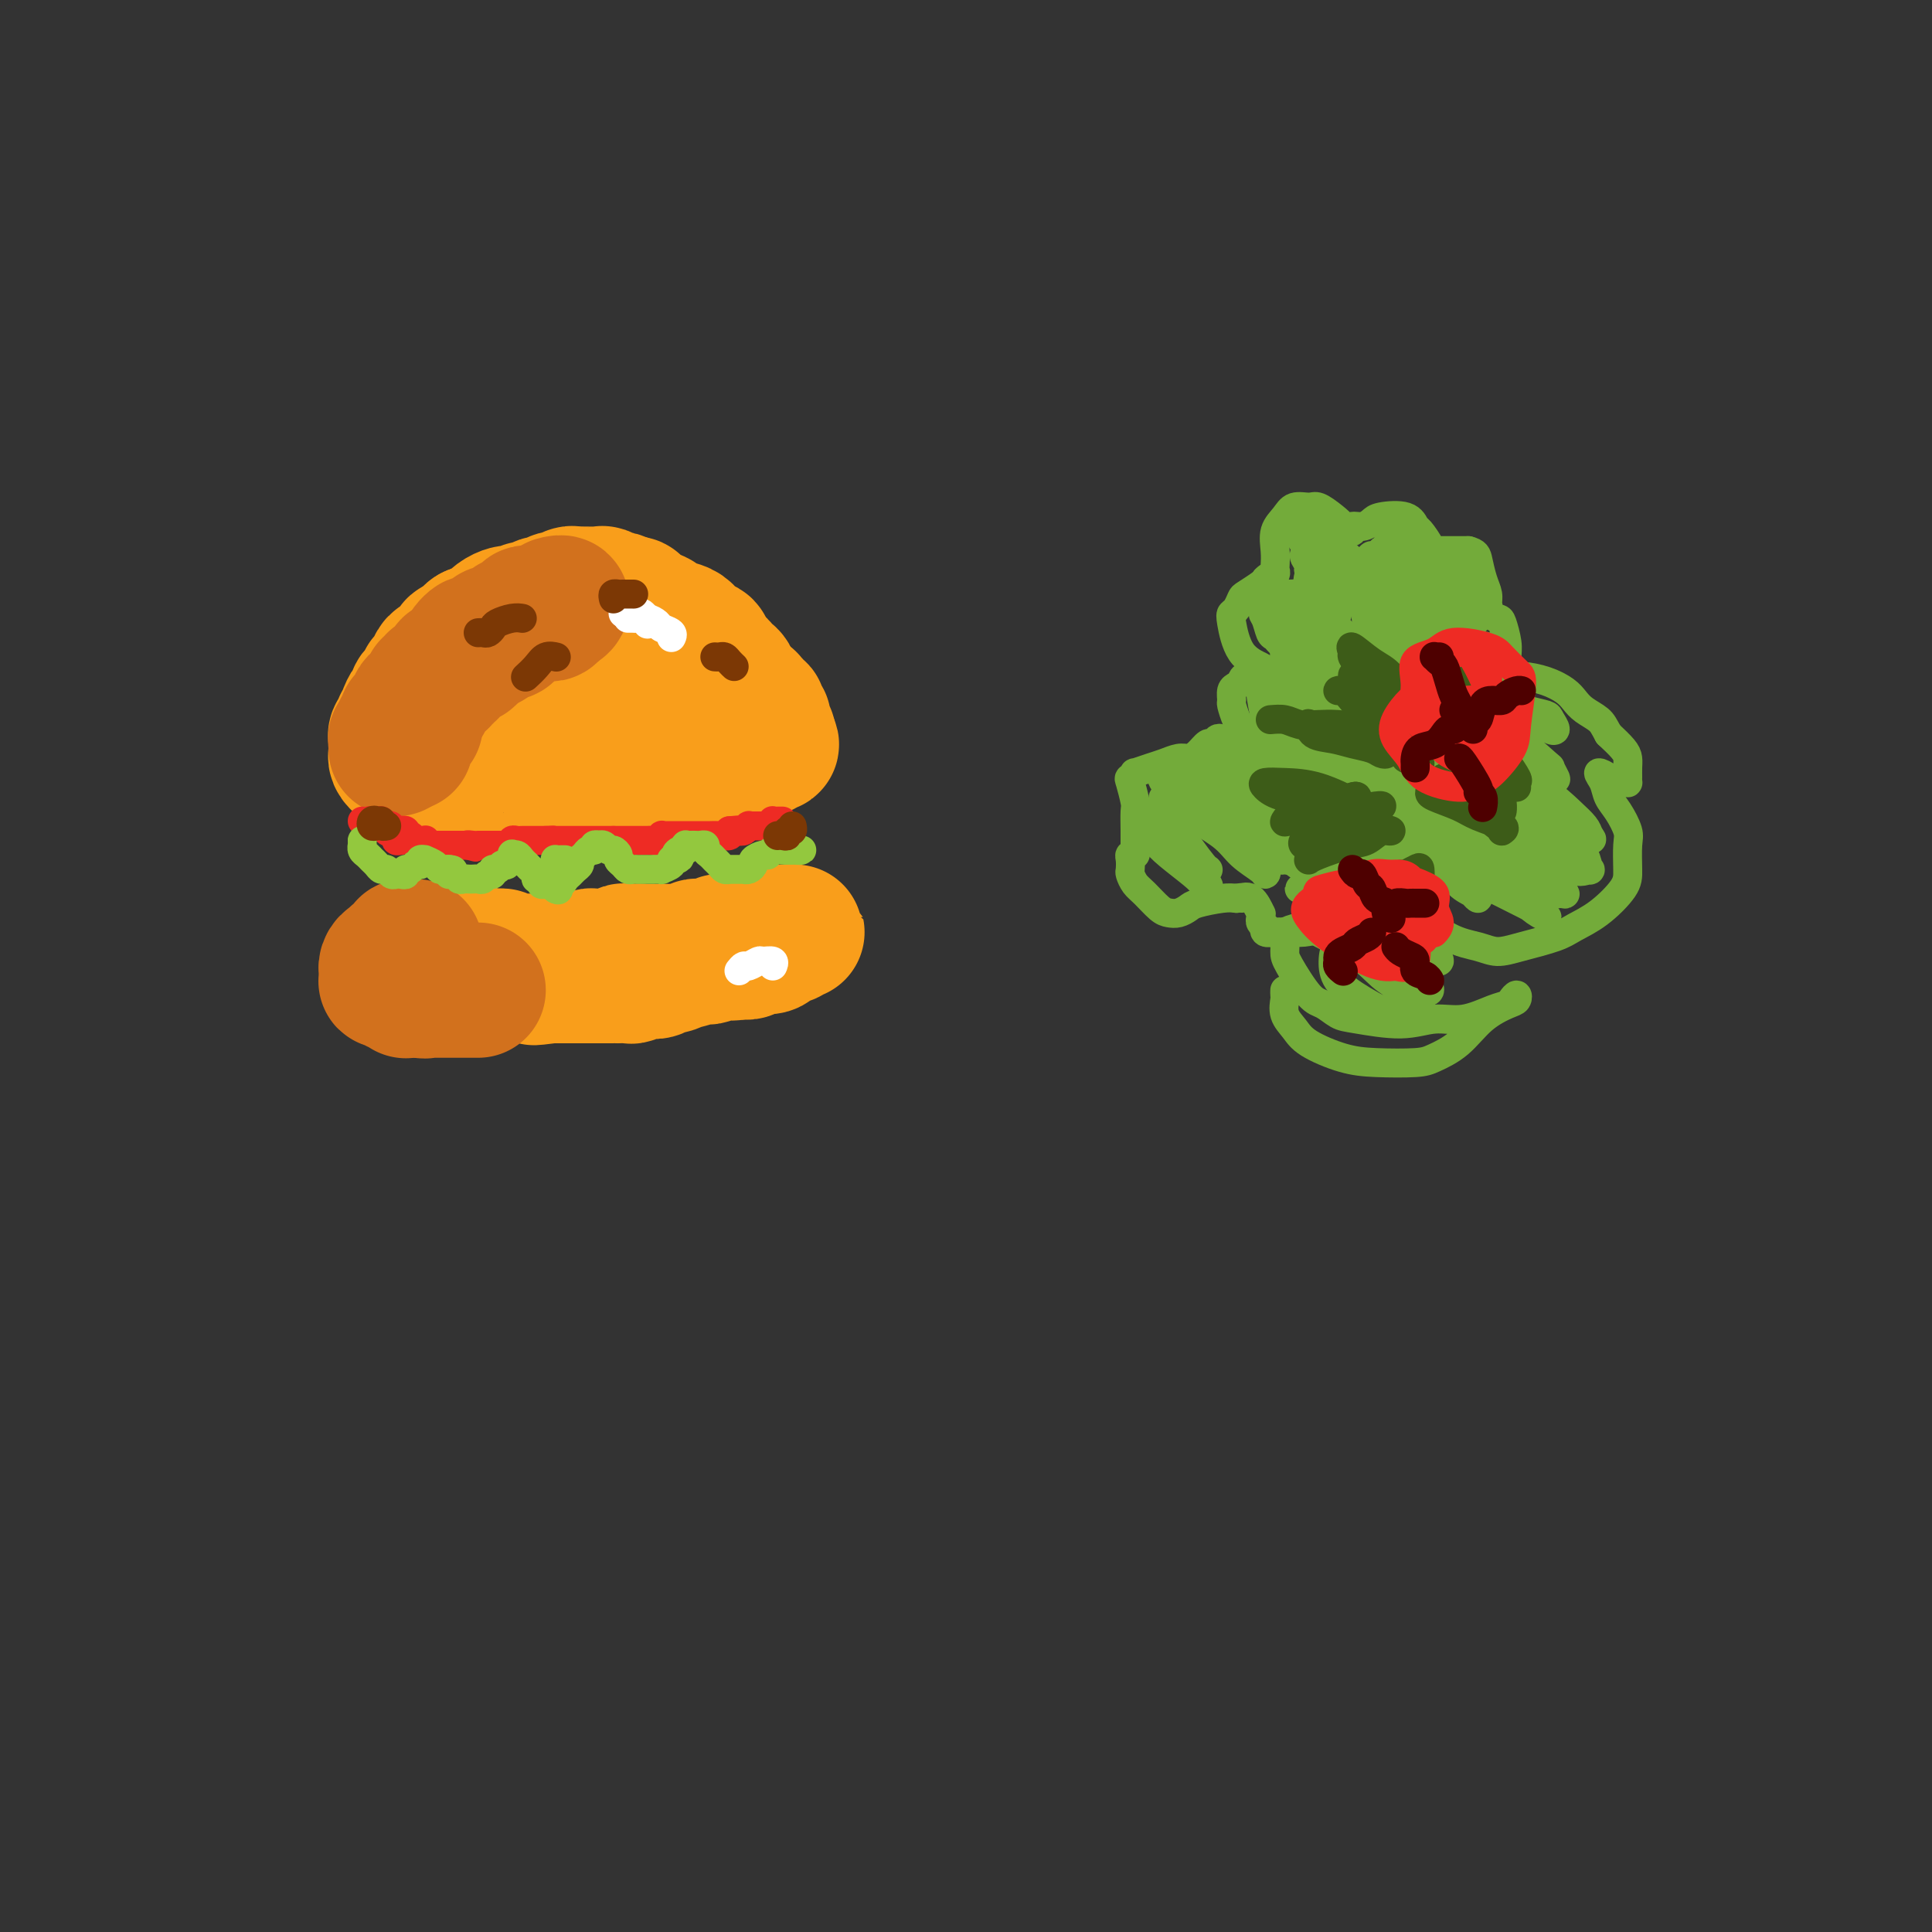 <svg viewBox='0 0 400 400' version='1.1' xmlns='http://www.w3.org/2000/svg' xmlns:xlink='http://www.w3.org/1999/xlink'><rect x="0" y="0" width="400" height="400" fill="#333333" stroke="none"/><g fill='none' stroke='#F99E1B' stroke-width='28' stroke-linecap='round' stroke-linejoin='round'><path d='M92,146c-0.423,-0.479 -0.846,-0.957 -1,-1c-0.154,-0.043 -0.039,0.350 0,0c0.039,-0.350 0.000,-1.442 0,-2c-0.000,-0.558 0.037,-0.583 0,-1c-0.037,-0.417 -0.148,-1.228 0,-2c0.148,-0.772 0.554,-1.506 1,-2c0.446,-0.494 0.930,-0.749 1,-1c0.070,-0.251 -0.276,-0.497 0,-1c0.276,-0.503 1.172,-1.261 2,-2c0.828,-0.739 1.587,-1.458 2,-2c0.413,-0.542 0.482,-0.905 1,-1c0.518,-0.095 1.487,0.079 2,0c0.513,-0.079 0.571,-0.413 1,-1c0.429,-0.587 1.231,-1.429 2,-2c0.769,-0.571 1.505,-0.870 2,-1c0.495,-0.130 0.747,-0.092 1,0c0.253,0.092 0.505,0.236 1,0c0.495,-0.236 1.232,-0.852 2,-1c0.768,-0.148 1.567,0.172 2,0c0.433,-0.172 0.501,-0.834 1,-1c0.499,-0.166 1.430,0.166 2,0c0.570,-0.166 0.780,-0.829 1,-1c0.220,-0.171 0.452,0.151 1,0c0.548,-0.151 1.413,-0.773 2,-1c0.587,-0.227 0.896,-0.057 1,0c0.104,0.057 0.002,0.000 1,0c0.998,-0.000 3.096,0.055 4,0c0.904,-0.055 0.613,-0.221 1,0c0.387,0.221 1.450,0.829 2,1c0.550,0.171 0.586,-0.094 1,0c0.414,0.094 1.207,0.547 2,1'/><path d='M130,125c2.042,0.267 1.146,-0.065 1,0c-0.146,0.065 0.457,0.528 1,1c0.543,0.472 1.027,0.952 1,1c-0.027,0.048 -0.564,-0.338 0,0c0.564,0.338 2.229,1.399 3,2c0.771,0.601 0.648,0.742 1,1c0.352,0.258 1.180,0.632 2,1c0.820,0.368 1.633,0.728 2,1c0.367,0.272 0.288,0.454 1,1c0.712,0.546 2.214,1.456 3,2c0.786,0.544 0.854,0.723 1,1c0.146,0.277 0.368,0.652 1,1c0.632,0.348 1.672,0.671 2,1c0.328,0.329 -0.057,0.666 0,1c0.057,0.334 0.554,0.667 1,1c0.446,0.333 0.840,0.668 1,1c0.160,0.332 0.084,0.662 0,1c-0.084,0.338 -0.177,0.684 0,1c0.177,0.316 0.622,0.602 1,1c0.378,0.398 0.688,0.908 1,1c0.312,0.092 0.627,-0.234 1,0c0.373,0.234 0.805,1.026 1,1c0.195,-0.026 0.152,-0.872 0,-1c-0.152,-0.128 -0.412,0.460 -1,0c-0.588,-0.460 -1.505,-1.970 -2,-3c-0.495,-1.030 -0.570,-1.580 -1,-2c-0.430,-0.420 -1.215,-0.710 -2,-1'/><path d='M149,139c-1.314,-1.716 -1.598,-2.505 -2,-3c-0.402,-0.495 -0.921,-0.696 -1,-1c-0.079,-0.304 0.284,-0.711 0,-1c-0.284,-0.289 -1.213,-0.459 -2,-1c-0.787,-0.541 -1.432,-1.451 -2,-2c-0.568,-0.549 -1.061,-0.735 -2,-1c-0.939,-0.265 -2.326,-0.608 -3,-1c-0.674,-0.392 -0.637,-0.833 -1,-1c-0.363,-0.167 -1.128,-0.059 -2,0c-0.872,0.059 -1.853,0.068 -3,0c-1.147,-0.068 -2.462,-0.214 -3,0c-0.538,0.214 -0.299,0.790 -1,1c-0.701,0.210 -2.342,0.056 -3,0c-0.658,-0.056 -0.331,-0.015 -1,0c-0.669,0.015 -2.332,0.004 -3,0c-0.668,-0.004 -0.339,-0.001 -1,0c-0.661,0.001 -2.312,0.000 -3,0c-0.688,-0.000 -0.413,-0.000 -1,0c-0.587,0.000 -2.036,-0.000 -3,0c-0.964,0.000 -1.442,0.000 -2,0c-0.558,-0.000 -1.196,-0.001 -2,0c-0.804,0.001 -1.774,0.004 -2,0c-0.226,-0.004 0.291,-0.016 0,0c-0.291,0.016 -1.391,0.061 -2,0c-0.609,-0.061 -0.726,-0.227 -1,0c-0.274,0.227 -0.703,0.848 -1,1c-0.297,0.152 -0.461,-0.167 -1,0c-0.539,0.167 -1.454,0.818 -2,1c-0.546,0.182 -0.724,-0.105 -1,0c-0.276,0.105 -0.650,0.601 -1,1c-0.350,0.399 -0.675,0.699 -1,1'/><path d='M96,133c-1.659,0.738 -1.806,0.583 -2,1c-0.194,0.417 -0.434,1.407 -1,2c-0.566,0.593 -1.457,0.789 -2,1c-0.543,0.211 -0.737,0.438 -1,1c-0.263,0.562 -0.596,1.460 -1,2c-0.404,0.540 -0.878,0.722 -1,1c-0.122,0.278 0.108,0.651 0,1c-0.108,0.349 -0.554,0.674 -1,1c-0.446,0.326 -0.890,0.652 -1,1c-0.110,0.348 0.115,0.720 0,1c-0.115,0.280 -0.571,0.470 -1,1c-0.429,0.530 -0.832,1.399 -1,2c-0.168,0.601 -0.101,0.935 0,1c0.101,0.065 0.237,-0.137 0,0c-0.237,0.137 -0.848,0.614 -1,1c-0.152,0.386 0.155,0.681 0,1c-0.155,0.319 -0.773,0.663 -1,1c-0.227,0.337 -0.062,0.667 0,1c0.062,0.333 0.019,0.668 0,1c-0.019,0.332 -0.016,0.662 0,1c0.016,0.338 0.046,0.683 0,1c-0.046,0.317 -0.168,0.606 0,1c0.168,0.394 0.628,0.894 1,1c0.372,0.106 0.658,-0.182 1,0c0.342,0.182 0.739,0.833 1,1c0.261,0.167 0.384,-0.151 1,0c0.616,0.151 1.723,0.773 2,1c0.277,0.227 -0.276,0.061 0,0c0.276,-0.061 1.382,-0.016 2,0c0.618,0.016 0.748,0.005 1,0c0.252,-0.005 0.626,-0.002 1,0'/><path d='M92,160c1.218,0.155 0.764,0.041 1,0c0.236,-0.041 1.161,-0.011 2,0c0.839,0.011 1.593,0.003 2,0c0.407,-0.003 0.466,-0.001 1,0c0.534,0.001 1.544,0.000 2,0c0.456,-0.000 0.358,-0.000 1,0c0.642,0.000 2.024,0.000 3,0c0.976,-0.000 1.545,-0.000 2,0c0.455,0.000 0.794,0.001 1,0c0.206,-0.001 0.278,-0.004 1,0c0.722,0.004 2.094,0.015 3,0c0.906,-0.015 1.345,-0.057 2,0c0.655,0.057 1.526,0.211 2,0c0.474,-0.211 0.552,-0.789 1,-1c0.448,-0.211 1.267,-0.057 2,0c0.733,0.057 1.379,0.015 2,0c0.621,-0.015 1.217,-0.004 2,0c0.783,0.004 1.754,0.001 2,0c0.246,-0.001 -0.233,0.001 0,0c0.233,-0.001 1.180,-0.004 2,0c0.820,0.004 1.514,0.015 2,0c0.486,-0.015 0.763,-0.057 1,0c0.237,0.057 0.435,0.211 1,0c0.565,-0.211 1.499,-0.789 2,-1c0.501,-0.211 0.571,-0.057 1,0c0.429,0.057 1.218,0.015 2,0c0.782,-0.015 1.558,-0.004 2,0c0.442,0.004 0.552,0.001 1,0c0.448,-0.001 1.236,-0.000 2,0c0.764,0.000 1.504,0.000 2,0c0.496,-0.000 0.748,-0.000 1,0'/><path d='M143,158c7.991,-0.311 2.470,-0.087 1,0c-1.470,0.087 1.111,0.037 2,0c0.889,-0.037 0.084,-0.062 0,0c-0.084,0.062 0.551,0.210 1,0c0.449,-0.210 0.713,-0.777 1,-1c0.287,-0.223 0.599,-0.101 1,0c0.401,0.101 0.892,0.182 1,0c0.108,-0.182 -0.167,-0.626 0,-1c0.167,-0.374 0.777,-0.676 1,-1c0.223,-0.324 0.060,-0.669 0,-1c-0.060,-0.331 -0.016,-0.648 0,-1c0.016,-0.352 0.004,-0.738 0,-1c-0.004,-0.262 0.002,-0.400 0,-1c-0.002,-0.600 -0.011,-1.663 0,-2c0.011,-0.337 0.041,0.050 0,0c-0.041,-0.050 -0.152,-0.539 -1,-1c-0.848,-0.461 -2.434,-0.894 -3,-1c-0.566,-0.106 -0.113,0.115 -1,0c-0.887,-0.115 -3.113,-0.567 -4,-1c-0.887,-0.433 -0.436,-0.848 -1,-1c-0.564,-0.152 -2.143,-0.041 -3,0c-0.857,0.041 -0.992,0.011 -2,0c-1.008,-0.011 -2.888,-0.003 -4,0c-1.112,0.003 -1.457,0.001 -2,0c-0.543,-0.001 -1.284,-0.000 -2,0c-0.716,0.000 -1.409,0.000 -2,0c-0.591,-0.000 -1.082,-0.000 -2,0c-0.918,0.000 -2.262,0.000 -3,0c-0.738,-0.000 -0.869,-0.000 -1,0'/><path d='M120,145c-5.695,-0.601 -4.434,-0.105 -4,0c0.434,0.105 0.041,-0.182 -1,0c-1.041,0.182 -2.729,0.833 -4,1c-1.271,0.167 -2.126,-0.151 -3,0c-0.874,0.151 -1.768,0.772 -2,1c-0.232,0.228 0.198,0.063 0,0c-0.198,-0.063 -1.023,-0.023 -1,0c0.023,0.023 0.894,0.029 1,0c0.106,-0.029 -0.551,-0.091 0,0c0.551,0.091 2.311,0.337 4,0c1.689,-0.337 3.305,-1.257 5,-2c1.695,-0.743 3.467,-1.311 5,-2c1.533,-0.689 2.827,-1.501 5,-2c2.173,-0.499 5.226,-0.684 7,-1c1.774,-0.316 2.268,-0.761 3,-1c0.732,-0.239 1.702,-0.271 3,0c1.298,0.271 2.925,0.847 4,1c1.075,0.153 1.597,-0.116 2,0c0.403,0.116 0.685,0.619 1,1c0.315,0.381 0.662,0.642 1,1c0.338,0.358 0.668,0.814 1,1c0.332,0.186 0.666,0.101 1,0c0.334,-0.101 0.667,-0.220 1,0c0.333,0.220 0.667,0.777 1,1c0.333,0.223 0.667,0.111 1,0'/><path d='M151,144c2.428,0.790 0.497,0.264 0,0c-0.497,-0.264 0.441,-0.267 1,0c0.559,0.267 0.738,0.802 1,1c0.262,0.198 0.605,0.057 1,0c0.395,-0.057 0.842,-0.030 1,0c0.158,0.030 0.027,0.065 0,0c-0.027,-0.065 0.049,-0.228 0,0c-0.049,0.228 -0.223,0.848 0,1c0.223,0.152 0.843,-0.166 1,0c0.157,0.166 -0.150,0.814 0,1c0.150,0.186 0.758,-0.091 1,0c0.242,0.091 0.118,0.549 0,1c-0.118,0.451 -0.229,0.895 0,1c0.229,0.105 0.797,-0.131 1,0c0.203,0.131 0.040,0.627 0,1c-0.040,0.373 0.042,0.622 0,1c-0.042,0.378 -0.207,0.885 0,1c0.207,0.115 0.787,-0.161 1,0c0.213,0.161 0.061,0.760 0,1c-0.061,0.240 -0.030,0.120 0,0'/><path d='M159,153c1.302,1.635 0.556,1.222 0,1c-0.556,-0.222 -0.924,-0.252 -1,0c-0.076,0.252 0.138,0.786 0,1c-0.138,0.214 -0.628,0.109 -1,0c-0.372,-0.109 -0.624,-0.222 -1,0c-0.376,0.222 -0.874,0.777 -1,1c-0.126,0.223 0.121,0.112 0,0c-0.121,-0.112 -0.610,-0.226 -1,0c-0.390,0.226 -0.681,0.792 -1,1c-0.319,0.208 -0.666,0.060 -1,0c-0.334,-0.060 -0.654,-0.030 -1,0c-0.346,0.030 -0.719,0.061 -1,0c-0.281,-0.061 -0.472,-0.212 -1,0c-0.528,0.212 -1.395,0.789 -2,1c-0.605,0.211 -0.950,0.057 -1,0c-0.050,-0.057 0.194,-0.015 0,0c-0.194,0.015 -0.826,0.004 -1,0c-0.174,-0.004 0.111,-0.001 0,0c-0.111,0.001 -0.617,0.000 -1,0c-0.383,-0.000 -0.641,-0.000 -1,0c-0.359,0.000 -0.817,0.000 -1,0c-0.183,-0.000 -0.092,-0.000 0,0'/><path d='M82,199c-0.514,0.008 -1.028,0.016 -1,0c0.028,-0.016 0.599,-0.057 1,0c0.401,0.057 0.632,0.211 1,0c0.368,-0.211 0.872,-0.789 1,-1c0.128,-0.211 -0.119,-0.057 0,0c0.119,0.057 0.606,0.016 1,0c0.394,-0.016 0.697,-0.008 1,0c0.303,0.008 0.606,0.016 1,0c0.394,-0.016 0.878,-0.057 1,0c0.122,0.057 -0.117,0.211 0,0c0.117,-0.211 0.591,-0.789 1,-1c0.409,-0.211 0.754,-0.057 1,0c0.246,0.057 0.395,0.015 1,0c0.605,-0.015 1.668,-0.004 2,0c0.332,0.004 -0.066,0.001 0,0c0.066,-0.001 0.595,-0.001 1,0c0.405,0.001 0.686,0.004 1,0c0.314,-0.004 0.661,-0.015 1,0c0.339,0.015 0.671,0.057 1,0c0.329,-0.057 0.655,-0.211 1,0c0.345,0.211 0.708,0.788 1,1c0.292,0.212 0.512,0.061 1,0c0.488,-0.061 1.244,-0.030 2,0'/><path d='M102,198c3.293,-0.138 1.526,0.015 1,0c-0.526,-0.015 0.188,-0.200 1,0c0.812,0.200 1.723,0.786 2,1c0.277,0.214 -0.081,0.057 0,0c0.081,-0.057 0.600,-0.015 1,0c0.400,0.015 0.681,0.004 1,0c0.319,-0.004 0.677,-0.001 1,0c0.323,0.001 0.611,0.000 1,0c0.389,-0.000 0.877,-0.000 1,0c0.123,0.000 -0.121,0.000 0,0c0.121,-0.000 0.606,-0.000 1,0c0.394,0.000 0.697,0.000 1,0c0.303,-0.000 0.606,0.000 1,0c0.394,-0.000 0.879,-0.000 1,0c0.121,0.000 -0.123,0.000 0,0c0.123,-0.000 0.612,-0.000 1,0c0.388,0.000 0.677,0.001 1,0c0.323,-0.001 0.682,-0.004 1,0c0.318,0.004 0.596,0.015 1,0c0.404,-0.015 0.935,-0.057 1,0c0.065,0.057 -0.334,0.211 0,0c0.334,-0.211 1.402,-0.789 2,-1c0.598,-0.211 0.724,-0.057 1,0c0.276,0.057 0.700,0.015 1,0c0.300,-0.015 0.477,-0.003 1,0c0.523,0.003 1.393,-0.003 2,0c0.607,0.003 0.950,0.015 1,0c0.050,-0.015 -0.193,-0.055 0,0c0.193,0.055 0.821,0.207 1,0c0.179,-0.207 -0.092,-0.773 0,-1c0.092,-0.227 0.546,-0.113 1,0'/><path d='M130,197c4.507,-0.155 1.774,-0.041 1,0c-0.774,0.041 0.411,0.011 1,0c0.589,-0.011 0.581,-0.003 1,0c0.419,0.003 1.264,0.001 2,0c0.736,-0.001 1.363,0.001 2,0c0.637,-0.001 1.284,-0.004 2,0c0.716,0.004 1.501,0.015 2,0c0.499,-0.015 0.712,-0.057 1,0c0.288,0.057 0.651,0.211 1,0c0.349,-0.211 0.685,-0.789 1,-1c0.315,-0.211 0.609,-0.056 1,0c0.391,0.056 0.878,0.011 1,0c0.122,-0.011 -0.122,0.011 0,0c0.122,-0.011 0.611,-0.056 1,0c0.389,0.056 0.678,0.211 1,0c0.322,-0.211 0.678,-0.789 1,-1c0.322,-0.211 0.611,-0.057 1,0c0.389,0.057 0.877,0.015 1,0c0.123,-0.015 -0.121,-0.003 0,0c0.121,0.003 0.606,-0.003 1,0c0.394,0.003 0.697,0.015 1,0c0.303,-0.015 0.606,-0.057 1,0c0.394,0.057 0.879,0.211 1,0c0.121,-0.211 -0.122,-0.789 0,-1c0.122,-0.211 0.610,-0.057 1,0c0.390,0.057 0.683,0.016 1,0c0.317,-0.016 0.659,-0.008 1,0'/><path d='M158,194c4.288,-0.691 1.009,-0.917 0,-1c-1.009,-0.083 0.251,-0.022 1,0c0.749,0.022 0.988,0.006 1,0c0.012,-0.006 -0.204,-0.002 0,0c0.204,0.002 0.829,0.000 1,0c0.171,-0.000 -0.113,-0.000 0,0c0.113,0.000 0.624,-0.000 1,0c0.376,0.000 0.619,0.000 1,0c0.381,-0.000 0.901,-0.001 1,0c0.099,0.001 -0.224,0.004 0,0c0.224,-0.004 0.996,-0.016 1,0c0.004,0.016 -0.759,0.060 -1,0c-0.241,-0.060 0.040,-0.222 0,0c-0.040,0.222 -0.400,0.829 -1,1c-0.600,0.171 -1.441,-0.094 -2,0c-0.559,0.094 -0.835,0.547 -1,1c-0.165,0.453 -0.220,0.905 -1,1c-0.780,0.095 -2.287,-0.167 -3,0c-0.713,0.167 -0.632,0.762 -1,1c-0.368,0.238 -1.184,0.119 -2,0'/><path d='M153,197c-2.103,0.615 -1.859,0.151 -2,0c-0.141,-0.151 -0.666,0.011 -1,0c-0.334,-0.011 -0.479,-0.195 -1,0c-0.521,0.195 -1.420,0.769 -2,1c-0.580,0.231 -0.840,0.118 -1,0c-0.160,-0.118 -0.218,-0.243 -1,0c-0.782,0.243 -2.288,0.853 -3,1c-0.712,0.147 -0.628,-0.171 -1,0c-0.372,0.171 -1.198,0.829 -2,1c-0.802,0.171 -1.581,-0.147 -2,0c-0.419,0.147 -0.478,0.757 -1,1c-0.522,0.243 -1.507,0.118 -2,0c-0.493,-0.118 -0.496,-0.228 -1,0c-0.504,0.228 -1.511,0.793 -2,1c-0.489,0.207 -0.460,0.055 -1,0c-0.540,-0.055 -1.650,-0.015 -2,0c-0.350,0.015 0.061,0.004 0,0c-0.061,-0.004 -0.594,-0.001 -1,0c-0.406,0.001 -0.686,0.000 -1,0c-0.314,-0.000 -0.661,-0.000 -1,0c-0.339,0.000 -0.668,0.000 -1,0c-0.332,-0.000 -0.666,-0.000 -1,0c-0.334,0.000 -0.667,0.000 -1,0c-0.333,-0.000 -0.665,-0.000 -1,0c-0.335,0.000 -0.672,0.000 -1,0c-0.328,-0.000 -0.648,-0.000 -1,0c-0.352,0.000 -0.738,0.000 -1,0c-0.262,-0.000 -0.400,-0.000 -1,0c-0.600,0.000 -1.662,0.000 -2,0c-0.338,-0.000 0.046,-0.000 0,0c-0.046,0.000 -0.523,0.000 -1,0'/><path d='M114,202c-6.213,0.778 -2.246,0.223 -1,0c1.246,-0.223 -0.229,-0.112 -1,0c-0.771,0.112 -0.836,0.226 -1,0c-0.164,-0.226 -0.425,-0.793 -1,-1c-0.575,-0.207 -1.464,-0.056 -2,0c-0.536,0.056 -0.721,0.015 -1,0c-0.279,-0.015 -0.653,-0.004 -1,0c-0.347,0.004 -0.667,0.001 -1,0c-0.333,-0.001 -0.681,-0.000 -1,0c-0.319,0.000 -0.610,0.000 -1,0c-0.390,-0.000 -0.878,-0.000 -1,0c-0.122,0.000 0.122,0.000 0,0c-0.122,-0.000 -0.611,-0.000 -1,0c-0.389,0.000 -0.678,0.000 -1,0c-0.322,-0.000 -0.678,-0.000 -1,0c-0.322,0.000 -0.611,0.000 -1,0c-0.389,-0.000 -0.877,-0.000 -1,0c-0.123,0.000 0.121,0.000 0,0c-0.121,-0.000 -0.606,-0.000 -1,0c-0.394,0.000 -0.697,0.000 -1,0'/><path d='M95,201c-3.102,-0.155 -1.356,-0.041 -1,0c0.356,0.041 -0.678,0.011 -1,0c-0.322,-0.011 0.069,-0.003 0,0c-0.069,0.003 -0.597,0.002 -1,0c-0.403,-0.002 -0.682,-0.004 -1,0c-0.318,0.004 -0.677,0.015 -1,0c-0.323,-0.015 -0.611,-0.057 -1,0c-0.389,0.057 -0.877,0.212 -1,0c-0.123,-0.212 0.121,-0.789 0,-1c-0.121,-0.211 -0.607,-0.054 -1,0c-0.393,0.054 -0.694,0.004 -1,0c-0.306,-0.004 -0.618,0.038 -1,0c-0.382,-0.038 -0.834,-0.154 -1,0c-0.166,0.154 -0.045,0.580 0,1c0.045,0.420 0.013,0.834 0,1c-0.013,0.166 -0.006,0.083 0,0'/></g>
<g fill='none' stroke='#D2711D' stroke-width='28' stroke-linecap='round' stroke-linejoin='round'><path d='M84,154c0.000,-0.416 0.000,-0.832 0,-1c-0.000,-0.168 -0.001,-0.087 0,0c0.001,0.087 0.003,0.181 0,0c-0.003,-0.181 -0.011,-0.637 0,-1c0.011,-0.363 0.042,-0.633 0,-1c-0.042,-0.367 -0.155,-0.830 0,-1c0.155,-0.170 0.580,-0.046 1,0c0.420,0.046 0.834,0.013 1,0c0.166,-0.013 0.083,-0.007 0,0'/><path d='M82,155c-0.009,-0.304 -0.017,-0.607 0,-1c0.017,-0.393 0.061,-0.875 0,-1c-0.061,-0.125 -0.227,0.107 0,0c0.227,-0.107 0.846,-0.555 1,-1c0.154,-0.445 -0.155,-0.889 0,-1c0.155,-0.111 0.776,0.111 1,0c0.224,-0.111 0.050,-0.555 0,-1c-0.050,-0.445 0.024,-0.893 0,-1c-0.024,-0.107 -0.147,0.125 0,0c0.147,-0.125 0.565,-0.607 1,-1c0.435,-0.393 0.886,-0.697 1,-1c0.114,-0.303 -0.109,-0.606 0,-1c0.109,-0.394 0.550,-0.880 1,-1c0.450,-0.120 0.909,0.127 1,0c0.091,-0.127 -0.187,-0.626 0,-1c0.187,-0.374 0.837,-0.621 1,-1c0.163,-0.379 -0.163,-0.890 0,-1c0.163,-0.110 0.813,0.182 1,0c0.187,-0.182 -0.090,-0.837 0,-1c0.090,-0.163 0.546,0.168 1,0c0.454,-0.168 0.905,-0.834 1,-1c0.095,-0.166 -0.168,0.166 0,0c0.168,-0.166 0.766,-0.832 1,-1c0.234,-0.168 0.104,0.161 0,0c-0.104,-0.161 -0.182,-0.813 0,-1c0.182,-0.187 0.623,0.090 1,0c0.377,-0.090 0.689,-0.546 1,-1c0.311,-0.454 0.619,-0.905 1,-1c0.381,-0.095 0.833,0.167 1,0c0.167,-0.167 0.048,-0.762 0,-1c-0.048,-0.238 -0.024,-0.119 0,0'/><path d='M97,135c2.273,-3.316 0.454,-1.606 0,-1c-0.454,0.606 0.457,0.107 1,0c0.543,-0.107 0.719,0.178 1,0c0.281,-0.178 0.667,-0.818 1,-1c0.333,-0.182 0.614,0.095 1,0c0.386,-0.095 0.877,-0.560 1,-1c0.123,-0.440 -0.121,-0.854 0,-1c0.121,-0.146 0.607,-0.024 1,0c0.393,0.024 0.693,-0.050 1,0c0.307,0.050 0.621,0.225 1,0c0.379,-0.225 0.822,-0.849 1,-1c0.178,-0.151 0.090,0.171 0,0c-0.090,-0.171 -0.183,-0.834 0,-1c0.183,-0.166 0.640,0.166 1,0c0.360,-0.166 0.622,-0.829 1,-1c0.378,-0.171 0.872,0.150 1,0c0.128,-0.150 -0.110,-0.772 0,-1c0.110,-0.228 0.568,-0.061 1,0c0.432,0.061 0.836,0.016 1,0c0.164,-0.016 0.086,-0.003 0,0c-0.086,0.003 -0.182,-0.003 0,0c0.182,0.003 0.640,0.015 1,0c0.360,-0.015 0.622,-0.055 1,0c0.378,0.055 0.871,0.207 1,0c0.129,-0.207 -0.106,-0.773 0,-1c0.106,-0.227 0.553,-0.113 1,0'/><path d='M115,126c2.726,-1.619 0.542,-1.167 0,-1c-0.542,0.167 0.560,0.048 1,0c0.440,-0.048 0.220,-0.024 0,0'/><path d='M86,196c-0.311,0.033 -0.622,0.065 -1,0c-0.378,-0.065 -0.823,-0.229 -1,0c-0.177,0.229 -0.085,0.850 0,1c0.085,0.150 0.164,-0.171 0,0c-0.164,0.171 -0.569,0.833 -1,1c-0.431,0.167 -0.886,-0.161 -1,0c-0.114,0.161 0.113,0.813 0,1c-0.113,0.187 -0.566,-0.089 -1,0c-0.434,0.089 -0.848,0.545 -1,1c-0.152,0.455 -0.040,0.910 0,1c0.040,0.090 0.010,-0.186 0,0c-0.010,0.186 0.000,0.833 0,1c-0.000,0.167 -0.011,-0.147 0,0c0.011,0.147 0.044,0.756 0,1c-0.044,0.244 -0.166,0.122 0,0c0.166,-0.122 0.618,-0.243 1,0c0.382,0.243 0.694,0.850 1,1c0.306,0.150 0.607,-0.156 1,0c0.393,0.156 0.879,0.774 1,1c0.121,0.226 -0.122,0.061 0,0c0.122,-0.061 0.610,-0.016 1,0c0.390,0.016 0.683,0.005 1,0c0.317,-0.005 0.659,-0.002 1,0'/><path d='M87,205c1.322,0.309 1.128,0.083 1,0c-0.128,-0.083 -0.189,-0.022 0,0c0.189,0.022 0.629,0.006 1,0c0.371,-0.006 0.673,-0.002 1,0c0.327,0.002 0.679,0.000 1,0c0.321,-0.000 0.611,-0.000 1,0c0.389,0.000 0.878,0.000 1,0c0.122,-0.000 -0.122,-0.000 0,0c0.122,0.000 0.610,0.000 1,0c0.390,-0.000 0.683,-0.000 1,0c0.317,0.000 0.660,0.000 1,0c0.340,-0.000 0.679,-0.000 1,0c0.321,0.000 0.625,0.000 1,0c0.375,-0.000 0.821,-0.000 1,0c0.179,0.000 0.089,0.000 0,0'/></g>
<g fill='none' stroke='#FFFFFF' stroke-width='6' stroke-linecap='round' stroke-linejoin='round'><path d='M130,128c0.355,-0.006 0.710,-0.013 1,0c0.290,0.013 0.516,0.045 1,0c0.484,-0.045 1.226,-0.166 2,0c0.774,0.166 1.580,0.619 2,1c0.420,0.381 0.453,0.690 1,1c0.547,0.310 1.609,0.622 2,1c0.391,0.378 0.112,0.822 0,1c-0.112,0.178 -0.056,0.089 0,0'/><path d='M129,127c0.362,-0.016 0.724,-0.032 1,0c0.276,0.032 0.466,0.112 1,0c0.534,-0.112 1.413,-0.415 2,0c0.587,0.415 0.882,1.547 1,2c0.118,0.453 0.059,0.226 0,0'/><path d='M153,201c0.366,-0.454 0.733,-0.907 1,-1c0.267,-0.093 0.436,0.175 1,0c0.564,-0.175 1.524,-0.793 2,-1c0.476,-0.207 0.468,-0.004 1,0c0.532,0.004 1.605,-0.191 2,0c0.395,0.191 0.113,0.769 0,1c-0.113,0.231 -0.056,0.116 0,0'/></g>
<g fill='none' stroke='#D2711D' stroke-width='6' stroke-linecap='round' stroke-linejoin='round'><path d='M103,133c-0.087,-0.303 -0.175,-0.607 0,-1c0.175,-0.393 0.611,-0.876 1,-1c0.389,-0.124 0.731,0.110 1,0c0.269,-0.110 0.464,-0.566 1,-1c0.536,-0.434 1.414,-0.848 2,-1c0.586,-0.152 0.882,-0.044 1,0c0.118,0.044 0.059,0.022 0,0'/></g>
<g fill='none' stroke='#7C3805' stroke-width='6' stroke-linecap='round' stroke-linejoin='round'><path d='M99,131c0.337,-0.024 0.674,-0.049 1,0c0.326,0.049 0.641,0.171 1,0c0.359,-0.171 0.762,-0.634 1,-1c0.238,-0.366 0.311,-0.634 1,-1c0.689,-0.366 1.993,-0.829 3,-1c1.007,-0.171 1.716,-0.049 2,0c0.284,0.049 0.142,0.024 0,0'/><path d='M109,140c-0.182,0.166 -0.364,0.332 0,0c0.364,-0.332 1.273,-1.161 2,-2c0.727,-0.839 1.273,-1.687 2,-2c0.727,-0.313 1.636,-0.089 2,0c0.364,0.089 0.182,0.045 0,0'/><path d='M127,124c-0.099,-0.423 -0.198,-0.845 0,-1c0.198,-0.155 0.692,-0.041 1,0c0.308,0.041 0.429,0.011 1,0c0.571,-0.011 1.592,-0.003 2,0c0.408,0.003 0.204,0.002 0,0'/><path d='M148,136c0.332,0.022 0.663,0.045 1,0c0.337,-0.045 0.678,-0.156 1,0c0.322,0.156 0.625,0.581 1,1c0.375,0.419 0.821,0.834 1,1c0.179,0.166 0.089,0.083 0,0'/></g>
<g fill='none' stroke='#EE2B24' stroke-width='6' stroke-linecap='round' stroke-linejoin='round'><path d='M75,170c0.322,0.032 0.645,0.064 1,0c0.355,-0.064 0.744,-0.225 1,0c0.256,0.225 0.379,0.834 1,1c0.621,0.166 1.739,-0.113 2,0c0.261,0.113 -0.336,0.619 0,1c0.336,0.381 1.606,0.638 2,1c0.394,0.362 -0.086,0.828 0,1c0.086,0.172 0.739,0.049 1,0c0.261,-0.049 0.131,-0.025 0,0'/><path d='M77,170c0.303,0.030 0.606,0.060 1,0c0.394,-0.060 0.879,-0.208 1,0c0.121,0.208 -0.123,0.774 0,1c0.123,0.226 0.611,0.112 1,0c0.389,-0.112 0.679,-0.222 1,0c0.321,0.222 0.674,0.778 1,1c0.326,0.222 0.626,0.111 1,0c0.374,-0.111 0.821,-0.222 1,0c0.179,0.222 0.089,0.777 0,1c-0.089,0.223 -0.178,0.112 0,0c0.178,-0.112 0.622,-0.227 1,0c0.378,0.227 0.689,0.797 1,1c0.311,0.203 0.622,0.040 1,0c0.378,-0.040 0.822,0.042 1,0c0.178,-0.042 0.089,-0.207 0,0c-0.089,0.207 -0.179,0.788 0,1c0.179,0.212 0.626,0.057 1,0c0.374,-0.057 0.674,-0.015 1,0c0.326,0.015 0.678,0.004 1,0c0.322,-0.004 0.615,-0.001 1,0c0.385,0.001 0.863,0.000 1,0c0.137,-0.000 -0.066,-0.000 0,0c0.066,0.000 0.402,0.000 1,0c0.598,-0.000 1.456,-0.000 2,0c0.544,0.000 0.772,0.000 1,0'/><path d='M97,175c3.046,0.774 0.661,0.207 0,0c-0.661,-0.207 0.401,-0.056 1,0c0.599,0.056 0.734,0.015 1,0c0.266,-0.015 0.663,-0.004 1,0c0.337,0.004 0.615,0.001 1,0c0.385,-0.001 0.876,-0.000 1,0c0.124,0.000 -0.121,-0.000 0,0c0.121,0.000 0.607,0.001 1,0c0.393,-0.001 0.693,-0.004 1,0c0.307,0.004 0.621,0.015 1,0c0.379,-0.015 0.822,-0.057 1,0c0.178,0.057 0.089,0.211 0,0c-0.089,-0.211 -0.179,-0.789 0,-1c0.179,-0.211 0.626,-0.057 1,0c0.374,0.057 0.674,0.015 1,0c0.326,-0.015 0.679,-0.004 1,0c0.321,0.004 0.611,0.001 1,0c0.389,-0.001 0.877,-0.000 1,0c0.123,0.000 -0.121,0.000 0,0c0.121,-0.000 0.606,-0.000 1,0c0.394,0.000 0.697,0.000 1,0'/><path d='M113,174c2.638,-0.155 1.232,-0.041 1,0c-0.232,0.041 0.712,0.011 1,0c0.288,-0.011 -0.078,-0.003 0,0c0.078,0.003 0.599,0.001 1,0c0.401,-0.001 0.681,-0.000 1,0c0.319,0.000 0.676,0.000 1,0c0.324,-0.000 0.615,-0.000 1,0c0.385,0.000 0.862,0.000 1,0c0.138,-0.000 -0.065,-0.000 0,0c0.065,0.000 0.399,0.000 1,0c0.601,-0.000 1.471,-0.000 2,0c0.529,0.000 0.719,0.000 1,0c0.281,-0.000 0.653,-0.000 1,0c0.347,0.000 0.671,0.000 1,0c0.329,-0.000 0.665,-0.000 1,0'/><path d='M127,174c2.405,0.000 1.418,0.000 1,0c-0.418,-0.000 -0.267,-0.000 0,0c0.267,0.000 0.650,0.000 1,0c0.350,-0.000 0.667,-0.000 1,0c0.333,0.000 0.681,0.000 1,0c0.319,-0.000 0.610,-0.000 1,0c0.390,0.000 0.878,0.001 1,0c0.122,-0.001 -0.121,-0.004 0,0c0.121,0.004 0.606,0.015 1,0c0.394,-0.015 0.697,-0.057 1,0c0.303,0.057 0.606,0.211 1,0c0.394,-0.211 0.879,-0.789 1,-1c0.121,-0.211 -0.123,-0.057 0,0c0.123,0.057 0.611,0.015 1,0c0.389,-0.015 0.678,-0.004 1,0c0.322,0.004 0.678,0.001 1,0c0.322,-0.001 0.611,-0.000 1,0c0.389,0.000 0.878,0.000 1,0c0.122,-0.000 -0.122,-0.000 0,0c0.122,0.000 0.609,0.000 1,0c0.391,-0.000 0.685,-0.000 1,0c0.315,0.000 0.652,0.001 1,0c0.348,-0.001 0.706,-0.003 1,0c0.294,0.003 0.522,0.011 1,0c0.478,-0.011 1.206,-0.041 2,0c0.794,0.041 1.656,0.155 2,0c0.344,-0.155 0.172,-0.577 0,-1'/><path d='M151,172c3.665,-0.311 0.828,-0.087 0,0c-0.828,0.087 0.352,0.037 1,0c0.648,-0.037 0.765,-0.063 1,0c0.235,0.063 0.589,0.213 1,0c0.411,-0.213 0.880,-0.789 1,-1c0.120,-0.211 -0.108,-0.056 0,0c0.108,0.056 0.554,0.015 1,0c0.446,-0.015 0.894,-0.003 1,0c0.106,0.003 -0.129,-0.003 0,0c0.129,0.003 0.622,0.015 1,0c0.378,-0.015 0.640,-0.057 1,0c0.360,0.057 0.818,0.211 1,0c0.182,-0.211 0.087,-0.789 0,-1c-0.087,-0.211 -0.168,-0.057 0,0c0.168,0.057 0.584,0.015 1,0c0.416,-0.015 0.833,-0.004 1,0c0.167,0.004 0.083,0.002 0,0'/></g>
<g fill='none' stroke='#93C83E' stroke-width='6' stroke-linecap='round' stroke-linejoin='round'><path d='M75,174c-0.000,-0.504 -0.001,-1.008 0,-1c0.001,0.008 0.003,0.527 0,1c-0.003,0.473 -0.012,0.900 0,1c0.012,0.100 0.045,-0.128 0,0c-0.045,0.128 -0.167,0.613 0,1c0.167,0.387 0.622,0.677 1,1c0.378,0.323 0.679,0.679 1,1c0.321,0.321 0.664,0.608 1,1c0.336,0.392 0.667,0.889 1,1c0.333,0.111 0.668,-0.165 1,0c0.332,0.165 0.663,0.772 1,1c0.337,0.228 0.682,0.076 1,0c0.318,-0.076 0.610,-0.077 1,0c0.390,0.077 0.879,0.232 1,0c0.121,-0.232 -0.126,-0.851 0,-1c0.126,-0.149 0.627,0.170 1,0c0.373,-0.170 0.620,-0.831 1,-1c0.380,-0.169 0.893,0.154 1,0c0.107,-0.154 -0.193,-0.784 0,-1c0.193,-0.216 0.878,-0.020 1,0c0.122,0.020 -0.318,-0.138 0,0c0.318,0.138 1.395,0.573 2,1c0.605,0.427 0.740,0.846 1,1c0.260,0.154 0.646,0.044 1,0c0.354,-0.044 0.677,-0.022 1,0'/><path d='M93,180c1.809,0.088 0.330,0.808 0,1c-0.330,0.192 0.489,-0.145 1,0c0.511,0.145 0.714,0.771 1,1c0.286,0.229 0.654,0.063 1,0c0.346,-0.063 0.670,-0.021 1,0c0.330,0.021 0.667,0.021 1,0c0.333,-0.021 0.663,-0.062 1,0c0.337,0.062 0.682,0.228 1,0c0.318,-0.228 0.610,-0.850 1,-1c0.390,-0.150 0.878,0.172 1,0c0.122,-0.172 -0.121,-0.838 0,-1c0.121,-0.162 0.606,0.181 1,0c0.394,-0.181 0.697,-0.887 1,-1c0.303,-0.113 0.606,0.365 1,0c0.394,-0.365 0.879,-1.573 1,-2c0.121,-0.427 -0.123,-0.073 0,0c0.123,0.073 0.611,-0.135 1,0c0.389,0.135 0.677,0.615 1,1c0.323,0.385 0.679,0.677 1,1c0.321,0.323 0.607,0.679 1,1c0.393,0.321 0.893,0.608 1,1c0.107,0.392 -0.179,0.889 0,1c0.179,0.111 0.822,-0.163 1,0c0.178,0.163 -0.110,0.762 0,1c0.110,0.238 0.617,0.115 1,0c0.383,-0.115 0.642,-0.223 1,0c0.358,0.223 0.817,0.778 1,1c0.183,0.222 0.092,0.111 0,0'/><path d='M115,184c1.344,0.844 0.205,-0.547 0,-1c-0.205,-0.453 0.523,0.033 1,0c0.477,-0.033 0.701,-0.586 1,-1c0.299,-0.414 0.672,-0.688 1,-1c0.328,-0.312 0.613,-0.662 1,-1c0.387,-0.338 0.878,-0.664 1,-1c0.122,-0.336 -0.126,-0.682 0,-1c0.126,-0.318 0.626,-0.607 1,-1c0.374,-0.393 0.621,-0.890 1,-1c0.379,-0.110 0.889,0.166 1,0c0.111,-0.166 -0.177,-0.772 0,-1c0.177,-0.228 0.821,-0.076 1,0c0.179,0.076 -0.106,0.076 0,0c0.106,-0.076 0.602,-0.228 1,0c0.398,0.228 0.698,0.834 1,1c0.302,0.166 0.606,-0.109 1,0c0.394,0.109 0.879,0.604 1,1c0.121,0.396 -0.123,0.695 0,1c0.123,0.305 0.611,0.618 1,1c0.389,0.382 0.677,0.834 1,1c0.323,0.166 0.680,0.044 1,0c0.320,-0.044 0.601,-0.012 1,0c0.399,0.012 0.914,0.004 1,0c0.086,-0.004 -0.256,-0.004 0,0c0.256,0.004 1.112,0.011 2,0c0.888,-0.011 1.810,-0.042 2,0c0.190,0.042 -0.351,0.156 0,0c0.351,-0.156 1.595,-0.580 2,-1c0.405,-0.420 -0.027,-0.834 0,-1c0.027,-0.166 0.514,-0.083 1,0'/><path d='M140,178c1.502,-0.471 0.258,-0.648 0,-1c-0.258,-0.352 0.470,-0.879 1,-1c0.530,-0.121 0.863,0.164 1,0c0.137,-0.164 0.078,-0.776 0,-1c-0.078,-0.224 -0.175,-0.061 0,0c0.175,0.061 0.620,0.019 1,0c0.380,-0.019 0.693,-0.016 1,0c0.307,0.016 0.607,0.046 1,0c0.393,-0.046 0.879,-0.167 1,0c0.121,0.167 -0.122,0.623 0,1c0.122,0.377 0.611,0.675 1,1c0.389,0.325 0.679,0.675 1,1c0.321,0.325 0.674,0.623 1,1c0.326,0.377 0.626,0.833 1,1c0.374,0.167 0.821,0.045 1,0c0.179,-0.045 0.090,-0.012 0,0c-0.090,0.012 -0.183,0.003 0,0c0.183,-0.003 0.640,0.000 1,0c0.360,-0.000 0.623,-0.003 1,0c0.377,0.003 0.870,0.012 1,0c0.130,-0.012 -0.102,-0.046 0,0c0.102,0.046 0.538,0.171 1,0c0.462,-0.171 0.949,-0.638 1,-1c0.051,-0.362 -0.334,-0.619 0,-1c0.334,-0.381 1.388,-0.887 2,-1c0.612,-0.113 0.783,0.165 1,0c0.217,-0.165 0.482,-0.775 1,-1c0.518,-0.225 1.291,-0.064 2,0c0.709,0.064 1.355,0.032 2,0'/><path d='M164,176c1.542,-0.619 0.898,-0.166 1,0c0.102,0.166 0.951,0.045 1,0c0.049,-0.045 -0.700,-0.013 -1,0c-0.300,0.013 -0.150,0.006 0,0'/><path d='M115,180c-0.000,-0.022 -0.001,-0.044 0,0c0.001,0.044 0.003,0.155 0,0c-0.003,-0.155 -0.010,-0.578 0,-1c0.010,-0.422 0.038,-0.845 0,-1c-0.038,-0.155 -0.144,-0.041 0,0c0.144,0.041 0.536,0.010 1,0c0.464,-0.010 1.000,0.000 1,0c-0.000,-0.000 -0.536,-0.010 -1,0c-0.464,0.010 -0.856,0.041 -1,0c-0.144,-0.041 -0.038,-0.155 0,0c0.038,0.155 0.010,0.580 0,1c-0.010,0.420 -0.003,0.834 0,1c0.003,0.166 0.001,0.083 0,0'/></g>
<g fill='none' stroke='#7C3805' stroke-width='6' stroke-linecap='round' stroke-linejoin='round'><path d='M78,171c0.107,-0.028 0.213,-0.056 0,0c-0.213,0.056 -0.747,0.197 -1,0c-0.253,-0.197 -0.226,-0.732 0,-1c0.226,-0.268 0.650,-0.268 1,0c0.350,0.268 0.627,0.804 1,1c0.373,0.196 0.843,0.052 1,0c0.157,-0.052 -0.000,-0.013 0,0c0.000,0.013 0.157,-0.000 0,0c-0.157,0.000 -0.628,0.014 -1,0c-0.372,-0.014 -0.646,-0.057 -1,0c-0.354,0.057 -0.788,0.215 -1,0c-0.212,-0.215 -0.200,-0.804 0,-1c0.200,-0.196 0.590,-0.001 1,0c0.410,0.001 0.841,-0.192 1,0c0.159,0.192 0.045,0.769 0,1c-0.045,0.231 -0.023,0.115 0,0'/><path d='M161,173c0.301,-0.032 0.603,-0.065 1,0c0.397,0.065 0.891,0.227 1,0c0.109,-0.227 -0.167,-0.844 0,-1c0.167,-0.156 0.776,0.150 1,0c0.224,-0.150 0.064,-0.757 0,-1c-0.064,-0.243 -0.032,-0.121 0,0'/></g>
<g fill='none' stroke='#73AB3A' stroke-width='6' stroke-linecap='round' stroke-linejoin='round'><path d='M269,163c-0.192,0.117 -0.384,0.235 -1,0c-0.616,-0.235 -1.657,-0.822 -2,-1c-0.343,-0.178 0.012,0.052 0,0c-0.012,-0.052 -0.392,-0.388 -1,-1c-0.608,-0.612 -1.444,-1.501 -2,-2c-0.556,-0.499 -0.831,-0.608 -1,-1c-0.169,-0.392 -0.231,-1.069 -1,-2c-0.769,-0.931 -2.244,-2.118 -3,-3c-0.756,-0.882 -0.792,-1.458 -1,-2c-0.208,-0.542 -0.589,-1.048 -1,-2c-0.411,-0.952 -0.853,-2.349 -1,-3c-0.147,-0.651 0.000,-0.556 0,-1c-0.000,-0.444 -0.147,-1.425 0,-2c0.147,-0.575 0.589,-0.743 1,-1c0.411,-0.257 0.789,-0.604 1,-1c0.211,-0.396 0.253,-0.841 1,-1c0.747,-0.159 2.200,-0.031 3,0c0.800,0.031 0.947,-0.036 1,0c0.053,0.036 0.011,0.175 0,0c-0.011,-0.175 0.011,-0.663 0,-1c-0.011,-0.337 -0.053,-0.523 -1,-1c-0.947,-0.477 -2.800,-1.245 -4,-3c-1.200,-1.755 -1.746,-4.497 -2,-6c-0.254,-1.503 -0.215,-1.768 0,-2c0.215,-0.232 0.607,-0.429 1,-1c0.393,-0.571 0.786,-1.514 1,-2c0.214,-0.486 0.250,-0.516 1,-1c0.750,-0.484 2.214,-1.424 3,-2c0.786,-0.576 0.893,-0.788 1,-1'/><path d='M262,120c1.249,-1.346 0.871,-0.211 1,0c0.129,0.211 0.765,-0.502 1,-1c0.235,-0.498 0.069,-0.780 0,-1c-0.069,-0.220 -0.042,-0.378 0,-1c0.042,-0.622 0.098,-1.707 0,-3c-0.098,-1.293 -0.351,-2.793 0,-4c0.351,-1.207 1.305,-2.122 2,-3c0.695,-0.878 1.133,-1.721 2,-2c0.867,-0.279 2.165,0.006 3,0c0.835,-0.006 1.207,-0.303 2,0c0.793,0.303 2.006,1.207 3,2c0.994,0.793 1.767,1.477 2,2c0.233,0.523 -0.075,0.887 0,1c0.075,0.113 0.535,-0.025 1,0c0.465,0.025 0.937,0.214 1,0c0.063,-0.214 -0.281,-0.830 0,-1c0.281,-0.170 1.189,0.105 2,0c0.811,-0.105 1.526,-0.591 2,-1c0.474,-0.409 0.709,-0.740 2,-1c1.291,-0.260 3.639,-0.448 5,0c1.361,0.448 1.737,1.532 2,2c0.263,0.468 0.414,0.322 1,1c0.586,0.678 1.606,2.182 2,3c0.394,0.818 0.163,0.951 0,1c-0.163,0.049 -0.258,0.013 0,0c0.258,-0.013 0.870,-0.003 1,0c0.130,0.003 -0.223,0.001 0,0c0.223,-0.001 1.022,-0.000 2,0c0.978,0.000 2.137,0.000 3,0c0.863,-0.000 1.432,-0.000 2,0'/><path d='M304,114c1.647,0.406 1.763,0.921 2,2c0.237,1.079 0.594,2.724 1,4c0.406,1.276 0.859,2.185 1,3c0.141,0.815 -0.031,1.538 0,2c0.031,0.462 0.264,0.663 0,1c-0.264,0.337 -1.024,0.809 -1,1c0.024,0.191 0.833,0.102 1,0c0.167,-0.102 -0.309,-0.218 0,0c0.309,0.218 1.404,0.771 2,1c0.596,0.229 0.693,0.133 1,1c0.307,0.867 0.824,2.696 1,4c0.176,1.304 0.011,2.084 0,3c-0.011,0.916 0.130,1.968 0,3c-0.130,1.032 -0.532,2.046 -1,3c-0.468,0.954 -1.001,1.849 -2,3c-0.999,1.151 -2.465,2.557 -3,3c-0.535,0.443 -0.140,-0.076 0,0c0.140,0.076 0.023,0.748 0,1c-0.023,0.252 0.046,0.084 0,0c-0.046,-0.084 -0.209,-0.082 0,0c0.209,0.082 0.788,0.246 1,1c0.212,0.754 0.056,2.100 0,3c-0.056,0.900 -0.011,1.354 0,2c0.011,0.646 -0.013,1.484 -1,2c-0.987,0.516 -2.936,0.712 -4,1c-1.064,0.288 -1.244,0.669 -2,1c-0.756,0.331 -2.089,0.611 -3,1c-0.911,0.389 -1.399,0.888 -2,1c-0.601,0.112 -1.316,-0.162 -2,0c-0.684,0.162 -1.338,0.761 -2,1c-0.662,0.239 -1.331,0.120 -2,0'/><path d='M289,162c-2.982,0.787 -1.937,0.253 -2,0c-0.063,-0.253 -1.235,-0.225 -2,0c-0.765,0.225 -1.122,0.649 -2,1c-0.878,0.351 -2.276,0.630 -3,1c-0.724,0.370 -0.772,0.831 -1,1c-0.228,0.169 -0.635,0.045 -1,0c-0.365,-0.045 -0.689,-0.012 -1,0c-0.311,0.012 -0.608,0.003 -1,0c-0.392,-0.003 -0.878,0.000 -1,0c-0.122,-0.000 0.121,-0.004 0,0c-0.121,0.004 -0.604,0.017 -1,0c-0.396,-0.017 -0.703,-0.065 -1,0c-0.297,0.065 -0.584,0.242 -1,0c-0.416,-0.242 -0.962,-0.902 -1,-1c-0.038,-0.098 0.433,0.365 0,0c-0.433,-0.365 -1.770,-1.560 -2,-2c-0.230,-0.440 0.649,-0.126 1,0c0.351,0.126 0.176,0.063 0,0'/><path d='M269,149c0.316,0.619 0.633,1.237 1,2c0.367,0.763 0.785,1.669 1,2c0.215,0.331 0.228,0.087 0,0c-0.228,-0.087 -0.699,-0.018 -1,0c-0.301,0.018 -0.434,-0.016 -1,0c-0.566,0.016 -1.565,0.082 -2,0c-0.435,-0.082 -0.307,-0.313 -1,-1c-0.693,-0.687 -2.206,-1.830 -3,-3c-0.794,-1.170 -0.869,-2.368 -1,-3c-0.131,-0.632 -0.320,-0.699 0,-1c0.320,-0.301 1.147,-0.838 2,-1c0.853,-0.162 1.732,0.050 3,1c1.268,0.950 2.925,2.638 4,4c1.075,1.362 1.567,2.398 2,4c0.433,1.602 0.808,3.769 1,5c0.192,1.231 0.202,1.526 0,2c-0.202,0.474 -0.617,1.126 -1,1c-0.383,-0.126 -0.734,-1.032 -2,-2c-1.266,-0.968 -3.447,-2.000 -5,-3c-1.553,-1.000 -2.479,-1.970 -3,-3c-0.521,-1.030 -0.639,-2.121 -1,-4c-0.361,-1.879 -0.966,-4.545 -1,-6c-0.034,-1.455 0.501,-1.700 1,-2c0.499,-0.300 0.960,-0.654 2,-1c1.040,-0.346 2.658,-0.685 4,0c1.342,0.685 2.407,2.395 3,4c0.593,1.605 0.714,3.107 1,4c0.286,0.893 0.736,1.178 1,2c0.264,0.822 0.340,2.183 0,3c-0.340,0.817 -1.097,1.091 -2,1c-0.903,-0.091 -1.951,-0.545 -3,-1'/><path d='M268,153c-1.339,-0.298 -2.186,-1.041 -3,-2c-0.814,-0.959 -1.593,-2.132 -2,-3c-0.407,-0.868 -0.440,-1.431 0,-3c0.440,-1.569 1.354,-4.145 2,-5c0.646,-0.855 1.025,0.010 2,0c0.975,-0.010 2.547,-0.897 4,0c1.453,0.897 2.789,3.576 4,5c1.211,1.424 2.298,1.593 3,3c0.702,1.407 1.019,4.054 1,5c-0.019,0.946 -0.373,0.192 -1,0c-0.627,-0.192 -1.527,0.177 -2,0c-0.473,-0.177 -0.518,-0.899 -2,-3c-1.482,-2.101 -4.400,-5.581 -6,-8c-1.600,-2.419 -1.882,-3.778 -2,-5c-0.118,-1.222 -0.071,-2.306 0,-3c0.071,-0.694 0.166,-0.998 1,-1c0.834,-0.002 2.407,0.297 4,1c1.593,0.703 3.206,1.810 4,3c0.794,1.190 0.768,2.465 1,4c0.232,1.535 0.721,3.332 1,4c0.279,0.668 0.348,0.207 0,0c-0.348,-0.207 -1.114,-0.160 -2,-1c-0.886,-0.840 -1.891,-2.566 -3,-4c-1.109,-1.434 -2.323,-2.577 -3,-4c-0.677,-1.423 -0.816,-3.125 -1,-4c-0.184,-0.875 -0.413,-0.924 0,-1c0.413,-0.076 1.467,-0.178 2,0c0.533,0.178 0.545,0.635 1,1c0.455,0.365 1.353,0.637 2,1c0.647,0.363 1.042,0.818 1,1c-0.042,0.182 -0.521,0.091 -1,0'/><path d='M273,134c0.627,0.417 -0.305,0.460 -1,0c-0.695,-0.460 -1.153,-1.421 -2,-2c-0.847,-0.579 -2.085,-0.774 -3,-1c-0.915,-0.226 -1.509,-0.483 -2,-1c-0.491,-0.517 -0.881,-1.295 -1,-1c-0.119,0.295 0.032,1.661 0,2c-0.032,0.339 -0.246,-0.350 0,0c0.246,0.350 0.952,1.740 1,2c0.048,0.260 -0.562,-0.610 -1,-1c-0.438,-0.390 -0.704,-0.300 -1,-1c-0.296,-0.700 -0.623,-2.188 -1,-3c-0.377,-0.812 -0.805,-0.946 0,-1c0.805,-0.054 2.842,-0.027 4,0c1.158,0.027 1.435,0.053 2,0c0.565,-0.053 1.417,-0.186 2,0c0.583,0.186 0.897,0.691 1,1c0.103,0.309 -0.005,0.421 0,1c0.005,0.579 0.124,1.625 0,2c-0.124,0.375 -0.490,0.080 -1,0c-0.510,-0.080 -1.164,0.055 -2,0c-0.836,-0.055 -1.854,-0.302 -3,-1c-1.146,-0.698 -2.420,-1.849 -3,-3c-0.580,-1.151 -0.468,-2.303 0,-3c0.468,-0.697 1.291,-0.939 2,-1c0.709,-0.061 1.305,0.061 3,0c1.695,-0.061 4.490,-0.304 6,0c1.510,0.304 1.735,1.154 2,2c0.265,0.846 0.571,1.689 1,2c0.429,0.311 0.980,0.089 1,0c0.020,-0.089 -0.490,-0.044 -1,0'/><path d='M276,127c0.327,0.779 -0.354,0.728 -1,0c-0.646,-0.728 -1.256,-2.132 -2,-3c-0.744,-0.868 -1.621,-1.200 -2,-2c-0.379,-0.800 -0.259,-2.068 0,-3c0.259,-0.932 0.658,-1.528 1,-2c0.342,-0.472 0.626,-0.820 1,-1c0.374,-0.180 0.839,-0.191 1,0c0.161,0.191 0.020,0.585 0,1c-0.020,0.415 0.081,0.851 0,1c-0.081,0.149 -0.343,0.012 -1,0c-0.657,-0.012 -1.708,0.102 -2,0c-0.292,-0.102 0.177,-0.421 0,-1c-0.177,-0.579 -1.000,-1.418 -1,-2c-0.000,-0.582 0.822,-0.909 1,-1c0.178,-0.091 -0.287,0.052 0,0c0.287,-0.052 1.328,-0.301 2,0c0.672,0.301 0.977,1.151 1,2c0.023,0.849 -0.234,1.697 0,2c0.234,0.303 0.959,0.061 1,0c0.041,-0.061 -0.602,0.061 -1,0c-0.398,-0.061 -0.550,-0.304 -1,-1c-0.450,-0.696 -1.196,-1.845 -2,-3c-0.804,-1.155 -1.665,-2.315 -2,-3c-0.335,-0.685 -0.142,-0.894 0,-1c0.142,-0.106 0.234,-0.107 1,0c0.766,0.107 2.205,0.323 3,1c0.795,0.677 0.945,1.814 2,3c1.055,1.186 3.015,2.421 4,3c0.985,0.579 0.996,0.502 1,1c0.004,0.498 0.001,1.571 0,2c-0.001,0.429 -0.001,0.215 0,0'/><path d='M280,120c0.780,1.182 -0.770,-0.362 -2,-1c-1.230,-0.638 -2.138,-0.368 -3,-1c-0.862,-0.632 -1.676,-2.164 -2,-3c-0.324,-0.836 -0.157,-0.976 0,-1c0.157,-0.024 0.305,0.067 1,0c0.695,-0.067 1.938,-0.292 3,0c1.062,0.292 1.943,1.102 3,2c1.057,0.898 2.288,1.884 3,3c0.712,1.116 0.903,2.361 1,3c0.097,0.639 0.100,0.674 0,1c-0.100,0.326 -0.304,0.945 -1,1c-0.696,0.055 -1.883,-0.454 -3,-1c-1.117,-0.546 -2.163,-1.128 -3,-2c-0.837,-0.872 -1.465,-2.032 -2,-3c-0.535,-0.968 -0.979,-1.742 -1,-2c-0.021,-0.258 0.380,0.001 1,0c0.620,-0.001 1.459,-0.263 3,0c1.541,0.263 3.782,1.050 5,2c1.218,0.950 1.411,2.062 2,3c0.589,0.938 1.573,1.701 2,2c0.427,0.299 0.296,0.132 0,0c-0.296,-0.132 -0.756,-0.231 -1,0c-0.244,0.231 -0.273,0.792 -1,0c-0.727,-0.792 -2.153,-2.938 -3,-4c-0.847,-1.062 -1.114,-1.042 -1,-1c0.114,0.042 0.609,0.105 1,0c0.391,-0.105 0.679,-0.379 2,0c1.321,0.379 3.674,1.411 5,2c1.326,0.589 1.626,0.736 2,1c0.374,0.264 0.821,0.647 1,1c0.179,0.353 0.089,0.677 0,1'/><path d='M292,123c1.845,1.317 -0.542,1.110 -2,0c-1.458,-1.110 -1.988,-3.121 -3,-4c-1.012,-0.879 -2.505,-0.625 -3,-1c-0.495,-0.375 0.007,-1.380 0,-2c-0.007,-0.620 -0.524,-0.856 0,-1c0.524,-0.144 2.088,-0.196 3,0c0.912,0.196 1.171,0.641 2,1c0.829,0.359 2.227,0.634 3,1c0.773,0.366 0.922,0.823 1,1c0.078,0.177 0.084,0.073 0,0c-0.084,-0.073 -0.257,-0.114 -1,0c-0.743,0.114 -2.054,0.384 -3,0c-0.946,-0.384 -1.527,-1.424 -2,-2c-0.473,-0.576 -0.837,-0.690 -1,-1c-0.163,-0.310 -0.124,-0.816 0,-1c0.124,-0.184 0.335,-0.046 1,0c0.665,0.046 1.786,-0.001 3,0c1.214,0.001 2.521,0.049 3,0c0.479,-0.049 0.128,-0.194 0,0c-0.128,0.194 -0.035,0.729 0,1c0.035,0.271 0.013,0.279 0,0c-0.013,-0.279 -0.016,-0.846 -1,-1c-0.984,-0.154 -2.948,0.106 -4,0c-1.052,-0.106 -1.192,-0.576 -1,-1c0.192,-0.424 0.715,-0.801 1,-1c0.285,-0.199 0.332,-0.219 1,0c0.668,0.219 1.958,0.677 3,1c1.042,0.323 1.836,0.509 3,1c1.164,0.491 2.698,1.286 4,2c1.302,0.714 2.372,1.347 3,2c0.628,0.653 0.814,1.327 1,2'/><path d='M303,120c2.095,1.430 1.834,1.504 2,2c0.166,0.496 0.761,1.415 1,2c0.239,0.585 0.123,0.836 0,1c-0.123,0.164 -0.253,0.240 -1,0c-0.747,-0.240 -2.111,-0.796 -3,-1c-0.889,-0.204 -1.304,-0.055 -2,-1c-0.696,-0.945 -1.674,-2.985 -2,-4c-0.326,-1.015 0.001,-1.005 0,-1c-0.001,0.005 -0.331,0.003 0,0c0.331,-0.003 1.322,-0.009 2,0c0.678,0.009 1.042,0.033 2,1c0.958,0.967 2.510,2.876 3,4c0.490,1.124 -0.082,1.463 0,2c0.082,0.537 0.820,1.273 1,2c0.180,0.727 -0.196,1.446 -1,2c-0.804,0.554 -2.036,0.943 -3,1c-0.964,0.057 -1.661,-0.218 -3,-1c-1.339,-0.782 -3.319,-2.071 -4,-3c-0.681,-0.929 -0.064,-1.498 0,-2c0.064,-0.502 -0.424,-0.939 0,-1c0.424,-0.061 1.760,0.253 3,1c1.240,0.747 2.386,1.928 3,3c0.614,1.072 0.698,2.035 1,3c0.302,0.965 0.821,1.930 1,3c0.179,1.070 0.017,2.243 0,3c-0.017,0.757 0.109,1.096 -1,1c-1.109,-0.096 -3.455,-0.628 -5,-1c-1.545,-0.372 -2.290,-0.584 -4,-2c-1.710,-1.416 -4.383,-4.035 -6,-6c-1.617,-1.965 -2.176,-3.276 -2,-4c0.176,-0.724 1.088,-0.862 2,-1'/><path d='M287,123c-0.459,-1.866 1.393,-1.031 3,0c1.607,1.031 2.969,2.258 5,4c2.031,1.742 4.733,3.999 6,6c1.267,2.001 1.101,3.745 1,5c-0.101,1.255 -0.138,2.019 0,3c0.138,0.981 0.451,2.177 0,3c-0.451,0.823 -1.665,1.273 -3,1c-1.335,-0.273 -2.791,-1.268 -5,-3c-2.209,-1.732 -5.173,-4.200 -7,-6c-1.827,-1.800 -2.518,-2.931 -3,-4c-0.482,-1.069 -0.754,-2.074 0,-3c0.754,-0.926 2.535,-1.771 4,-2c1.465,-0.229 2.616,0.159 4,1c1.384,0.841 3.002,2.134 4,3c0.998,0.866 1.376,1.304 2,3c0.624,1.696 1.494,4.651 2,6c0.506,1.349 0.650,1.092 0,1c-0.650,-0.092 -2.093,-0.018 -3,0c-0.907,0.018 -1.279,-0.020 -3,-1c-1.721,-0.980 -4.791,-2.903 -7,-5c-2.209,-2.097 -3.557,-4.368 -4,-6c-0.443,-1.632 0.018,-2.627 1,-3c0.982,-0.373 2.484,-0.125 4,0c1.516,0.125 3.047,0.128 5,1c1.953,0.872 4.328,2.613 6,4c1.672,1.387 2.641,2.421 3,3c0.359,0.579 0.107,0.702 0,1c-0.107,0.298 -0.070,0.771 0,1c0.070,0.229 0.173,0.216 1,0c0.827,-0.216 2.379,-0.633 3,-1c0.621,-0.367 0.310,-0.683 0,-1'/><path d='M306,134c3.574,1.255 1.508,0.392 1,0c-0.508,-0.392 0.543,-0.312 1,0c0.457,0.312 0.320,0.857 0,1c-0.320,0.143 -0.822,-0.117 -1,0c-0.178,0.117 -0.033,0.610 0,1c0.033,0.390 -0.046,0.677 0,1c0.046,0.323 0.216,0.681 0,1c-0.216,0.319 -0.817,0.597 -1,1c-0.183,0.403 0.053,0.930 0,1c-0.053,0.070 -0.395,-0.319 -1,0c-0.605,0.319 -1.473,1.344 -2,2c-0.527,0.656 -0.713,0.942 -1,1c-0.287,0.058 -0.677,-0.113 -1,0c-0.323,0.113 -0.580,0.511 -1,1c-0.420,0.489 -1.002,1.070 -1,1c0.002,-0.070 0.588,-0.789 1,-1c0.412,-0.211 0.651,0.088 1,0c0.349,-0.088 0.809,-0.562 1,-1c0.191,-0.438 0.111,-0.838 0,-1c-0.111,-0.162 -0.255,-0.084 -1,0c-0.745,0.084 -2.090,0.176 -3,0c-0.910,-0.176 -1.385,-0.620 -3,-1c-1.615,-0.380 -4.369,-0.698 -7,-2c-2.631,-1.302 -5.139,-3.589 -7,-5c-1.861,-1.411 -3.076,-1.945 -4,-3c-0.924,-1.055 -1.556,-2.630 -2,-4c-0.444,-1.370 -0.698,-2.534 0,-3c0.698,-0.466 2.349,-0.233 4,0'/><path d='M279,124c1.312,0.277 2.592,0.971 4,2c1.408,1.029 2.945,2.393 5,5c2.055,2.607 4.629,6.457 6,9c1.371,2.543 1.541,3.779 2,5c0.459,1.221 1.208,2.426 1,3c-0.208,0.574 -1.373,0.517 -2,1c-0.627,0.483 -0.718,1.506 -3,0c-2.282,-1.506 -6.757,-5.541 -10,-8c-3.243,-2.459 -5.256,-3.342 -7,-5c-1.744,-1.658 -3.219,-4.091 -4,-6c-0.781,-1.909 -0.869,-3.295 -1,-4c-0.131,-0.705 -0.305,-0.730 1,0c1.305,0.730 4.088,2.215 6,4c1.912,1.785 2.953,3.871 4,6c1.047,2.129 2.102,4.300 3,6c0.898,1.700 1.641,2.929 2,5c0.359,2.071 0.335,4.985 0,6c-0.335,1.015 -0.982,0.131 -2,0c-1.018,-0.131 -2.408,0.491 -4,0c-1.592,-0.491 -3.387,-2.096 -5,-3c-1.613,-0.904 -3.043,-1.107 -4,-2c-0.957,-0.893 -1.442,-2.477 -1,-3c0.442,-0.523 1.812,0.015 3,0c1.188,-0.015 2.194,-0.581 4,0c1.806,0.581 4.412,2.310 6,4c1.588,1.690 2.158,3.339 2,4c-0.158,0.661 -1.042,0.332 -2,0c-0.958,-0.332 -1.988,-0.666 -3,-1c-1.012,-0.334 -2.006,-0.667 -3,-1'/><path d='M277,151c-1.072,-0.418 0.249,-0.463 2,0c1.751,0.463 3.931,1.434 5,2c1.069,0.566 1.027,0.726 1,1c-0.027,0.274 -0.038,0.663 0,1c0.038,0.337 0.126,0.622 0,1c-0.126,0.378 -0.464,0.851 -1,1c-0.536,0.149 -1.269,-0.024 -3,0c-1.731,0.024 -4.458,0.244 -6,0c-1.542,-0.244 -1.898,-0.952 -2,-1c-0.102,-0.048 0.051,0.564 1,1c0.949,0.436 2.693,0.695 4,1c1.307,0.305 2.178,0.656 3,1c0.822,0.344 1.597,0.682 2,1c0.403,0.318 0.434,0.617 0,1c-0.434,0.383 -1.333,0.850 -2,1c-0.667,0.150 -1.101,-0.016 -2,0c-0.899,0.016 -2.264,0.214 -3,0c-0.736,-0.214 -0.844,-0.841 -1,-1c-0.156,-0.159 -0.359,0.151 0,0c0.359,-0.151 1.279,-0.762 3,-1c1.721,-0.238 4.241,-0.102 6,0c1.759,0.102 2.756,0.171 4,0c1.244,-0.171 2.734,-0.582 4,-1c1.266,-0.418 2.308,-0.844 3,-1c0.692,-0.156 1.032,-0.042 1,0c-0.032,0.042 -0.438,0.012 -1,0c-0.562,-0.012 -1.281,-0.006 -2,0'/><path d='M293,158c2.071,-0.635 -1.251,-0.223 -3,0c-1.749,0.223 -1.926,0.256 -2,0c-0.074,-0.256 -0.044,-0.801 0,-1c0.044,-0.199 0.101,-0.053 1,0c0.899,0.053 2.638,0.011 4,0c1.362,-0.011 2.347,0.007 4,0c1.653,-0.007 3.973,-0.041 5,0c1.027,0.041 0.760,0.156 1,0c0.240,-0.156 0.987,-0.581 1,-1c0.013,-0.419 -0.708,-0.830 -1,-1c-0.292,-0.170 -0.154,-0.099 -1,0c-0.846,0.099 -2.675,0.227 -4,0c-1.325,-0.227 -2.145,-0.807 -3,-1c-0.855,-0.193 -1.745,0.002 -2,0c-0.255,-0.002 0.125,-0.199 0,0c-0.125,0.199 -0.755,0.796 0,1c0.755,0.204 2.896,0.016 4,0c1.104,-0.016 1.173,0.139 2,0c0.827,-0.139 2.413,-0.571 3,-1c0.587,-0.429 0.175,-0.855 0,-1c-0.175,-0.145 -0.114,-0.010 0,0c0.114,0.010 0.280,-0.105 0,0c-0.280,0.105 -1.006,0.432 -2,0c-0.994,-0.432 -2.258,-1.621 -3,-2c-0.742,-0.379 -0.963,0.053 -1,0c-0.037,-0.053 0.112,-0.592 0,-1c-0.112,-0.408 -0.483,-0.684 0,-1c0.483,-0.316 1.820,-0.672 3,-1c1.180,-0.328 2.202,-0.627 3,-1c0.798,-0.373 1.371,-0.821 2,-1c0.629,-0.179 1.315,-0.090 2,0'/><path d='M306,146c1.383,-0.987 0.342,-0.955 0,-1c-0.342,-0.045 0.016,-0.166 0,0c-0.016,0.166 -0.407,0.619 -1,1c-0.593,0.381 -1.386,0.689 -2,1c-0.614,0.311 -1.047,0.627 -3,1c-1.953,0.373 -5.427,0.805 -8,1c-2.573,0.195 -4.246,0.153 -6,0c-1.754,-0.153 -3.589,-0.416 -5,-1c-1.411,-0.584 -2.398,-1.490 -3,-2c-0.602,-0.510 -0.818,-0.624 -1,-1c-0.182,-0.376 -0.330,-1.016 0,-2c0.330,-0.984 1.140,-2.313 3,-3c1.860,-0.687 4.772,-0.730 6,-1c1.228,-0.270 0.773,-0.765 2,-1c1.227,-0.235 4.136,-0.210 6,0c1.864,0.210 2.685,0.606 3,1c0.315,0.394 0.126,0.788 0,1c-0.126,0.212 -0.190,0.244 0,1c0.190,0.756 0.633,2.237 0,3c-0.633,0.763 -2.342,0.807 -4,1c-1.658,0.193 -3.264,0.535 -5,0c-1.736,-0.535 -3.603,-1.946 -5,-3c-1.397,-1.054 -2.324,-1.751 -3,-3c-0.676,-1.249 -1.101,-3.050 -1,-4c0.101,-0.950 0.728,-1.051 2,-1c1.272,0.051 3.189,0.252 5,1c1.811,0.748 3.516,2.043 5,3c1.484,0.957 2.748,1.576 4,3c1.252,1.424 2.491,3.653 3,5c0.509,1.347 0.288,1.814 0,2c-0.288,0.186 -0.644,0.093 -1,0'/><path d='M297,148c0.628,1.719 -0.803,1.017 -2,0c-1.197,-1.017 -2.161,-2.349 -3,-3c-0.839,-0.651 -1.552,-0.622 -2,-1c-0.448,-0.378 -0.630,-1.163 0,-1c0.630,0.163 2.074,1.275 3,2c0.926,0.725 1.336,1.064 2,2c0.664,0.936 1.583,2.467 2,3c0.417,0.533 0.331,0.066 -1,-1c-1.331,-1.066 -3.908,-2.730 -6,-4c-2.092,-1.270 -3.700,-2.146 -5,-3c-1.300,-0.854 -2.293,-1.686 -3,-2c-0.707,-0.314 -1.128,-0.110 -1,0c0.128,0.110 0.806,0.124 2,1c1.194,0.876 2.905,2.612 4,4c1.095,1.388 1.573,2.428 2,3c0.427,0.572 0.804,0.675 1,1c0.196,0.325 0.210,0.872 0,1c-0.210,0.128 -0.644,-0.161 -1,0c-0.356,0.161 -0.634,0.774 -1,1c-0.366,0.226 -0.819,0.065 -1,0c-0.181,-0.065 -0.091,-0.032 0,0'/><path d='M253,153c-0.327,-0.127 -0.654,-0.254 -1,0c-0.346,0.254 -0.711,0.890 -1,1c-0.289,0.110 -0.503,-0.307 -1,0c-0.497,0.307 -1.276,1.339 -2,2c-0.724,0.661 -1.393,0.952 -2,1c-0.607,0.048 -1.153,-0.146 -2,0c-0.847,0.146 -1.996,0.631 -3,1c-1.004,0.369 -1.864,0.621 -3,1c-1.136,0.379 -2.549,0.886 -3,1c-0.451,0.114 0.061,-0.165 0,0c-0.061,0.165 -0.696,0.775 -1,1c-0.304,0.225 -0.278,0.067 0,1c0.278,0.933 0.807,2.958 1,4c0.193,1.042 0.052,1.101 0,2c-0.052,0.899 -0.013,2.637 0,4c0.013,1.363 -0.000,2.351 0,3c0.000,0.649 0.014,0.961 0,1c-0.014,0.039 -0.056,-0.193 0,0c0.056,0.193 0.211,0.810 0,1c-0.211,0.190 -0.786,-0.048 -1,0c-0.214,0.048 -0.066,0.382 0,1c0.066,0.618 0.052,1.521 0,2c-0.052,0.479 -0.141,0.535 0,1c0.141,0.465 0.513,1.341 1,2c0.487,0.659 1.090,1.102 2,2c0.910,0.898 2.128,2.252 3,3c0.872,0.748 1.399,0.890 2,1c0.601,0.110 1.277,0.187 2,0c0.723,-0.187 1.493,-0.638 2,-1c0.507,-0.362 0.752,-0.636 2,-1c1.248,-0.364 3.499,-0.818 5,-1c1.501,-0.182 2.250,-0.091 3,0'/><path d='M256,186c1.994,-0.414 0.979,0.050 1,0c0.021,-0.050 1.076,-0.613 2,0c0.924,0.613 1.715,2.403 2,3c0.285,0.597 0.063,0.001 0,0c-0.063,-0.001 0.034,0.592 0,1c-0.034,0.408 -0.199,0.631 0,1c0.199,0.369 0.761,0.883 1,1c0.239,0.117 0.153,-0.164 0,0c-0.153,0.164 -0.375,0.774 0,1c0.375,0.226 1.345,0.068 2,0c0.655,-0.068 0.993,-0.047 2,0c1.007,0.047 2.681,0.120 4,0c1.319,-0.120 2.281,-0.433 3,-1c0.719,-0.567 1.194,-1.389 2,-2c0.806,-0.611 1.943,-1.011 3,-2c1.057,-0.989 2.034,-2.566 3,-4c0.966,-1.434 1.920,-2.726 3,-4c1.080,-1.274 2.287,-2.531 3,-4c0.713,-1.469 0.934,-3.150 1,-4c0.066,-0.850 -0.021,-0.869 0,-2c0.021,-1.131 0.150,-3.375 0,-5c-0.150,-1.625 -0.579,-2.630 -1,-3c-0.421,-0.370 -0.835,-0.106 -1,0c-0.165,0.106 -0.083,0.053 0,0'/><path d='M236,170c-0.211,0.448 -0.423,0.896 0,1c0.423,0.104 1.480,-0.138 2,0c0.520,0.138 0.504,0.654 2,2c1.496,1.346 4.503,3.521 6,5c1.497,1.479 1.484,2.263 2,3c0.516,0.737 1.562,1.428 2,2c0.438,0.572 0.270,1.024 0,1c-0.270,-0.024 -0.642,-0.525 -1,-1c-0.358,-0.475 -0.702,-0.923 -2,-2c-1.298,-1.077 -3.549,-2.784 -5,-4c-1.451,-1.216 -2.103,-1.940 -3,-3c-0.897,-1.060 -2.038,-2.457 -2,-3c0.038,-0.543 1.255,-0.233 2,0c0.745,0.233 1.018,0.389 2,1c0.982,0.611 2.671,1.676 4,3c1.329,1.324 2.296,2.905 3,4c0.704,1.095 1.143,1.704 1,2c-0.143,0.296 -0.868,0.281 -1,0c-0.132,-0.281 0.330,-0.827 0,-1c-0.330,-0.173 -1.453,0.026 -3,-1c-1.547,-1.026 -3.517,-3.278 -5,-5c-1.483,-1.722 -2.479,-2.913 -3,-4c-0.521,-1.087 -0.567,-2.071 0,-2c0.567,0.071 1.746,1.198 3,2c1.254,0.802 2.582,1.278 4,3c1.418,1.722 2.927,4.691 4,6c1.073,1.309 1.710,0.959 2,1c0.290,0.041 0.232,0.473 -1,-1c-1.232,-1.473 -3.638,-4.849 -5,-7c-1.362,-2.151 -1.681,-3.075 -2,-4'/><path d='M242,168c-1.267,-2.360 -1.434,-2.760 -1,-3c0.434,-0.240 1.469,-0.321 3,0c1.531,0.321 3.559,1.043 6,3c2.441,1.957 5.295,5.150 7,7c1.705,1.850 2.262,2.358 3,3c0.738,0.642 1.656,1.418 2,2c0.344,0.582 0.113,0.970 0,1c-0.113,0.030 -0.108,-0.297 -1,-1c-0.892,-0.703 -2.682,-1.782 -4,-3c-1.318,-1.218 -2.166,-2.575 -4,-4c-1.834,-1.425 -4.655,-2.920 -7,-5c-2.345,-2.080 -4.214,-4.746 -5,-6c-0.786,-1.254 -0.490,-1.095 1,-1c1.490,0.095 4.175,0.127 7,1c2.825,0.873 5.790,2.587 8,4c2.210,1.413 3.666,2.527 6,5c2.334,2.473 5.547,6.307 7,8c1.453,1.693 1.148,1.246 1,1c-0.148,-0.246 -0.137,-0.291 0,0c0.137,0.291 0.400,0.916 -1,0c-1.400,-0.916 -4.464,-3.375 -7,-5c-2.536,-1.625 -4.545,-2.418 -7,-4c-2.455,-1.582 -5.356,-3.953 -7,-6c-1.644,-2.047 -2.029,-3.769 -2,-5c0.029,-1.231 0.474,-1.971 2,-2c1.526,-0.029 4.132,0.652 7,2c2.868,1.348 5.998,3.364 8,5c2.002,1.636 2.877,2.892 4,4c1.123,1.108 2.495,2.068 3,3c0.505,0.932 0.144,1.838 0,2c-0.144,0.162 -0.072,-0.419 0,-1'/><path d='M271,173c0.113,0.966 -3.106,-0.617 -5,-2c-1.894,-1.383 -2.465,-2.564 -4,-4c-1.535,-1.436 -4.034,-3.125 -6,-5c-1.966,-1.875 -3.397,-3.934 -4,-5c-0.603,-1.066 -0.377,-1.138 1,-1c1.377,0.138 3.904,0.485 6,1c2.096,0.515 3.759,1.196 6,3c2.241,1.804 5.060,4.729 6,6c0.940,1.271 0.001,0.887 0,1c-0.001,0.113 0.938,0.724 1,1c0.062,0.276 -0.752,0.219 -1,0c-0.248,-0.219 0.069,-0.599 0,-1c-0.069,-0.401 -0.526,-0.823 0,-1c0.526,-0.177 2.034,-0.107 3,0c0.966,0.107 1.388,0.252 2,1c0.612,0.748 1.413,2.098 2,3c0.587,0.902 0.958,1.355 1,2c0.042,0.645 -0.246,1.483 -1,2c-0.754,0.517 -1.973,0.713 -3,1c-1.027,0.287 -1.861,0.665 -3,1c-1.139,0.335 -2.582,0.627 -4,1c-1.418,0.373 -2.812,0.825 -3,1c-0.188,0.175 0.828,0.071 1,0c0.172,-0.071 -0.501,-0.110 0,0c0.501,0.110 2.176,0.368 4,0c1.824,-0.368 3.797,-1.361 5,-2c1.203,-0.639 1.637,-0.923 2,-1c0.363,-0.077 0.654,0.051 1,0c0.346,-0.051 0.747,-0.283 1,0c0.253,0.283 0.358,1.081 0,2c-0.358,0.919 -1.179,1.960 -2,3'/><path d='M277,180c-0.376,1.105 -0.815,1.369 -2,2c-1.185,0.631 -3.116,1.631 -4,2c-0.884,0.369 -0.723,0.107 -1,0c-0.277,-0.107 -0.993,-0.060 -1,0c-0.007,0.060 0.694,0.131 1,0c0.306,-0.131 0.216,-0.466 1,-1c0.784,-0.534 2.441,-1.269 4,-2c1.559,-0.731 3.021,-1.459 4,-2c0.979,-0.541 1.477,-0.893 2,-1c0.523,-0.107 1.072,0.033 1,0c-0.072,-0.033 -0.765,-0.239 -1,0c-0.235,0.239 -0.010,0.921 -1,2c-0.990,1.079 -3.193,2.554 -5,3c-1.807,0.446 -3.218,-0.136 -4,0c-0.782,0.136 -0.936,0.989 -1,1c-0.064,0.011 -0.038,-0.820 0,-1c0.038,-0.180 0.087,0.292 1,0c0.913,-0.292 2.688,-1.346 4,-2c1.312,-0.654 2.161,-0.907 3,-1c0.839,-0.093 1.668,-0.027 2,0c0.332,0.027 0.166,0.013 0,0'/><path d='M285,175c0.011,0.222 0.023,0.444 0,1c-0.023,0.556 -0.080,1.444 0,2c0.080,0.556 0.296,0.778 1,2c0.704,1.222 1.895,3.442 3,5c1.105,1.558 2.123,2.454 4,4c1.877,1.546 4.614,3.743 7,5c2.386,1.257 4.423,1.575 6,2c1.577,0.425 2.696,0.958 4,1c1.304,0.042 2.794,-0.407 5,-1c2.206,-0.593 5.127,-1.328 7,-2c1.873,-0.672 2.698,-1.279 4,-2c1.302,-0.721 3.083,-1.556 5,-3c1.917,-1.444 3.972,-3.496 5,-5c1.028,-1.504 1.029,-2.461 1,-4c-0.029,-1.539 -0.087,-3.661 0,-5c0.087,-1.339 0.319,-1.894 0,-3c-0.319,-1.106 -1.189,-2.763 -2,-4c-0.811,-1.237 -1.564,-2.055 -2,-3c-0.436,-0.945 -0.555,-2.019 -1,-3c-0.445,-0.981 -1.215,-1.871 -1,-2c0.215,-0.129 1.417,0.502 2,1c0.583,0.498 0.549,0.863 1,1c0.451,0.137 1.389,0.045 2,0c0.611,-0.045 0.896,-0.043 1,0c0.104,0.043 0.026,0.125 0,0c-0.026,-0.125 -0.002,-0.459 0,-1c0.002,-0.541 -0.020,-1.289 0,-2c0.020,-0.711 0.082,-1.384 0,-2c-0.082,-0.616 -0.309,-1.176 -1,-2c-0.691,-0.824 -1.845,-1.912 -3,-3'/><path d='M333,152c-0.917,-1.667 -1.209,-2.334 -2,-3c-0.791,-0.666 -2.080,-1.331 -3,-2c-0.920,-0.669 -1.469,-1.341 -2,-2c-0.531,-0.659 -1.043,-1.303 -2,-2c-0.957,-0.697 -2.361,-1.445 -4,-2c-1.639,-0.555 -3.515,-0.915 -5,-1c-1.485,-0.085 -2.580,0.107 -4,0c-1.420,-0.107 -3.164,-0.513 -5,0c-1.836,0.513 -3.764,1.946 -5,3c-1.236,1.054 -1.782,1.730 -2,2c-0.218,0.270 -0.109,0.135 0,0'/><path d='M284,171c0.349,1.188 0.698,2.376 1,3c0.302,0.624 0.557,0.686 1,1c0.443,0.314 1.076,0.882 2,2c0.924,1.118 2.141,2.786 3,4c0.859,1.214 1.359,1.972 2,3c0.641,1.028 1.422,2.325 2,3c0.578,0.675 0.951,0.729 1,1c0.049,0.271 -0.228,0.761 -1,0c-0.772,-0.761 -2.040,-2.772 -3,-4c-0.960,-1.228 -1.611,-1.674 -4,-4c-2.389,-2.326 -6.515,-6.533 -8,-9c-1.485,-2.467 -0.330,-3.193 0,-4c0.330,-0.807 -0.166,-1.695 0,-2c0.166,-0.305 0.993,-0.026 3,1c2.007,1.026 5.194,2.801 8,5c2.806,2.199 5.233,4.822 7,7c1.767,2.178 2.875,3.911 4,5c1.125,1.089 2.265,1.534 3,2c0.735,0.466 1.063,0.954 1,1c-0.063,0.046 -0.517,-0.349 -1,-1c-0.483,-0.651 -0.994,-1.559 -3,-3c-2.006,-1.441 -5.505,-3.415 -8,-5c-2.495,-1.585 -3.985,-2.781 -5,-4c-1.015,-1.219 -1.554,-2.461 -1,-3c0.554,-0.539 2.200,-0.373 4,0c1.800,0.373 3.755,0.955 6,2c2.245,1.045 4.781,2.554 7,4c2.219,1.446 4.121,2.831 6,5c1.879,2.169 3.737,5.122 6,7c2.263,1.878 4.932,2.679 2,1c-2.932,-1.679 -11.466,-5.840 -20,-10'/><path d='M299,179c-3.337,-2.089 -2.679,-2.810 -3,-4c-0.321,-1.190 -1.622,-2.849 -1,-4c0.622,-1.151 3.166,-1.793 7,-1c3.834,0.793 8.959,3.021 12,5c3.041,1.979 3.998,3.710 5,5c1.002,1.290 2.050,2.141 3,3c0.950,0.859 1.802,1.726 2,2c0.198,0.274 -0.258,-0.045 -1,0c-0.742,0.045 -1.771,0.453 -4,-1c-2.229,-1.453 -5.657,-4.768 -8,-7c-2.343,-2.232 -3.601,-3.380 -5,-5c-1.399,-1.620 -2.941,-3.711 -3,-5c-0.059,-1.289 1.364,-1.777 3,-2c1.636,-0.223 3.485,-0.181 5,0c1.515,0.181 2.695,0.503 5,2c2.305,1.497 5.734,4.171 8,6c2.266,1.829 3.369,2.813 4,4c0.631,1.187 0.790,2.578 1,3c0.210,0.422 0.471,-0.127 0,0c-0.471,0.127 -1.674,0.928 -4,0c-2.326,-0.928 -5.776,-3.584 -9,-6c-3.224,-2.416 -6.223,-4.592 -8,-6c-1.777,-1.408 -2.332,-2.047 -3,-3c-0.668,-0.953 -1.449,-2.218 -1,-3c0.449,-0.782 2.127,-1.079 4,-1c1.873,0.079 3.941,0.535 6,1c2.059,0.465 4.109,0.939 6,2c1.891,1.061 3.625,2.709 5,4c1.375,1.291 2.393,2.226 3,3c0.607,0.774 0.804,1.387 1,2'/><path d='M329,173c1.296,1.455 0.037,0.592 -1,0c-1.037,-0.592 -1.852,-0.913 -4,-2c-2.148,-1.087 -5.630,-2.941 -9,-5c-3.370,-2.059 -6.628,-4.322 -8,-6c-1.372,-1.678 -0.857,-2.771 -1,-4c-0.143,-1.229 -0.943,-2.594 0,-3c0.943,-0.406 3.629,0.147 5,0c1.371,-0.147 1.425,-0.994 3,0c1.575,0.994 4.670,3.829 6,5c1.330,1.171 0.896,0.680 1,1c0.104,0.320 0.745,1.453 1,2c0.255,0.547 0.122,0.509 -1,0c-1.122,-0.509 -3.233,-1.490 -5,-3c-1.767,-1.510 -3.191,-3.551 -4,-5c-0.809,-1.449 -1.005,-2.308 -1,-3c0.005,-0.692 0.210,-1.217 0,-2c-0.210,-0.783 -0.836,-1.824 0,-2c0.836,-0.176 3.134,0.514 5,1c1.866,0.486 3.299,0.769 4,1c0.701,0.231 0.669,0.410 1,1c0.331,0.590 1.024,1.590 1,2c-0.024,0.410 -0.766,0.228 -1,0c-0.234,-0.228 0.040,-0.504 -1,-1c-1.040,-0.496 -3.392,-1.214 -5,-2c-1.608,-0.786 -2.470,-1.641 -3,-3c-0.530,-1.359 -0.727,-3.221 -1,-4c-0.273,-0.779 -0.623,-0.474 0,0c0.623,0.474 2.219,1.117 3,2c0.781,0.883 0.749,2.007 1,3c0.251,0.993 0.786,1.855 1,3c0.214,1.145 0.107,2.572 0,4'/><path d='M316,153c0.716,2.438 0.007,2.534 -1,3c-1.007,0.466 -2.311,1.301 -4,2c-1.689,0.699 -3.762,1.262 -5,2c-1.238,0.738 -1.639,1.651 -4,2c-2.361,0.349 -6.680,0.135 -9,0c-2.320,-0.135 -2.640,-0.191 -3,0c-0.360,0.191 -0.758,0.628 -1,1c-0.242,0.372 -0.326,0.680 0,1c0.326,0.320 1.061,0.653 2,1c0.939,0.347 2.080,0.709 3,1c0.920,0.291 1.617,0.512 2,1c0.383,0.488 0.452,1.243 1,2c0.548,0.757 1.575,1.517 2,2c0.425,0.483 0.246,0.690 0,1c-0.246,0.310 -0.561,0.722 -1,1c-0.439,0.278 -1.003,0.421 -2,1c-0.997,0.579 -2.428,1.594 -3,2c-0.572,0.406 -0.286,0.203 0,0'/><path d='M266,205c-0.013,0.381 -0.026,0.762 0,1c0.026,0.238 0.091,0.333 0,1c-0.091,0.667 -0.339,1.905 0,3c0.339,1.095 1.263,2.045 2,3c0.737,0.955 1.287,1.914 3,3c1.713,1.086 4.589,2.298 7,3c2.411,0.702 4.355,0.894 7,1c2.645,0.106 5.990,0.127 8,0c2.010,-0.127 2.686,-0.401 4,-1c1.314,-0.599 3.267,-1.524 5,-3c1.733,-1.476 3.246,-3.503 5,-5c1.754,-1.497 3.750,-2.464 5,-3c1.250,-0.536 1.754,-0.639 2,-1c0.246,-0.361 0.234,-0.979 0,-1c-0.234,-0.021 -0.690,0.553 -1,1c-0.310,0.447 -0.476,0.765 -1,1c-0.524,0.235 -1.407,0.385 -3,1c-1.593,0.615 -3.896,1.694 -6,2c-2.104,0.306 -4.009,-0.160 -6,0c-1.991,0.160 -4.068,0.944 -7,1c-2.932,0.056 -6.719,-0.618 -9,-1c-2.281,-0.382 -3.056,-0.471 -4,-1c-0.944,-0.529 -2.056,-1.497 -3,-2c-0.944,-0.503 -1.719,-0.540 -3,-2c-1.281,-1.460 -3.066,-4.343 -4,-6c-0.934,-1.657 -1.015,-2.090 -1,-3c0.015,-0.910 0.126,-2.299 0,-3c-0.126,-0.701 -0.487,-0.714 0,-1c0.487,-0.286 1.823,-0.846 3,-1c1.177,-0.154 2.193,0.099 4,1c1.807,0.901 4.403,2.451 7,4'/><path d='M280,197c2.867,1.780 4.535,3.730 6,5c1.465,1.270 2.728,1.860 4,3c1.272,1.140 2.554,2.829 3,4c0.446,1.171 0.057,1.822 0,2c-0.057,0.178 0.219,-0.118 0,0c-0.219,0.118 -0.933,0.651 -3,0c-2.067,-0.651 -5.487,-2.486 -8,-4c-2.513,-1.514 -4.119,-2.707 -5,-4c-0.881,-1.293 -1.035,-2.687 -1,-4c0.035,-1.313 0.261,-2.546 1,-3c0.739,-0.454 1.993,-0.129 4,0c2.007,0.129 4.768,0.061 7,1c2.232,0.939 3.936,2.884 5,4c1.064,1.116 1.489,1.401 2,2c0.511,0.599 1.108,1.511 1,2c-0.108,0.489 -0.922,0.555 -2,0c-1.078,-0.555 -2.420,-1.732 -4,-3c-1.580,-1.268 -3.398,-2.626 -5,-4c-1.602,-1.374 -2.987,-2.762 -4,-4c-1.013,-1.238 -1.652,-2.326 -1,-3c0.652,-0.674 2.595,-0.936 4,-1c1.405,-0.064 2.270,0.069 4,1c1.730,0.931 4.324,2.661 6,4c1.676,1.339 2.434,2.287 3,3c0.566,0.713 0.939,1.191 1,1c0.061,-0.191 -0.192,-1.053 -1,-2c-0.808,-0.947 -2.172,-1.980 -3,-3c-0.828,-1.020 -1.119,-2.026 -2,-3c-0.881,-0.974 -2.353,-1.916 -3,-3c-0.647,-1.084 -0.471,-2.310 0,-3c0.471,-0.690 1.235,-0.845 2,-1'/><path d='M291,184c0.596,-0.558 1.088,0.046 2,1c0.912,0.954 2.246,2.257 3,3c0.754,0.743 0.930,0.927 1,1c0.070,0.073 0.035,0.037 0,0'/></g>
<g fill='none' stroke='#3D5C18' stroke-width='6' stroke-linecap='round' stroke-linejoin='round'><path d='M263,149c1.052,-0.089 2.103,-0.179 3,0c0.897,0.179 1.638,0.625 3,1c1.362,0.375 3.345,0.678 5,1c1.655,0.322 2.984,0.664 4,1c1.016,0.336 1.720,0.665 3,1c1.280,0.335 3.137,0.675 4,1c0.863,0.325 0.731,0.634 1,1c0.269,0.366 0.940,0.788 1,1c0.060,0.212 -0.492,0.213 -1,0c-0.508,-0.213 -0.973,-0.639 -2,-1c-1.027,-0.361 -2.616,-0.657 -4,-1c-1.384,-0.343 -2.562,-0.733 -4,-1c-1.438,-0.267 -3.134,-0.412 -4,-1c-0.866,-0.588 -0.902,-1.620 -1,-2c-0.098,-0.380 -0.259,-0.108 0,0c0.259,0.108 0.938,0.052 2,0c1.062,-0.052 2.508,-0.101 4,0c1.492,0.101 3.031,0.352 5,1c1.969,0.648 4.370,1.693 6,2c1.630,0.307 2.490,-0.124 3,0c0.510,0.124 0.670,0.803 1,1c0.330,0.197 0.830,-0.087 1,0c0.170,0.087 0.010,0.544 0,1c-0.010,0.456 0.131,0.910 0,1c-0.131,0.090 -0.532,-0.186 -1,0c-0.468,0.186 -1.002,0.833 -1,1c0.002,0.167 0.539,-0.147 1,0c0.461,0.147 0.846,0.756 1,1c0.154,0.244 0.077,0.122 0,0'/><path d='M293,158c0.590,0.750 1.066,0.124 1,0c-0.066,-0.124 -0.672,0.252 -1,0c-0.328,-0.252 -0.376,-1.132 -1,-2c-0.624,-0.868 -1.824,-1.723 -3,-3c-1.176,-1.277 -2.326,-2.977 -3,-4c-0.674,-1.023 -0.870,-1.371 -1,-2c-0.130,-0.629 -0.193,-1.539 0,-2c0.193,-0.461 0.642,-0.473 1,0c0.358,0.473 0.627,1.430 1,2c0.373,0.570 0.852,0.754 1,1c0.148,0.246 -0.033,0.554 0,1c0.033,0.446 0.279,1.030 0,1c-0.279,-0.030 -1.085,-0.673 -2,-1c-0.915,-0.327 -1.939,-0.338 -3,-1c-1.061,-0.662 -2.160,-1.976 -3,-3c-0.840,-1.024 -1.422,-1.760 -2,-2c-0.578,-0.240 -1.151,0.015 -1,0c0.151,-0.015 1.026,-0.301 2,0c0.974,0.301 2.046,1.188 3,2c0.954,0.812 1.788,1.550 2,2c0.212,0.450 -0.199,0.612 0,1c0.199,0.388 1.007,1.003 1,1c-0.007,-0.003 -0.829,-0.625 -1,-1c-0.171,-0.375 0.311,-0.504 0,-1c-0.311,-0.496 -1.413,-1.360 -2,-2c-0.587,-0.640 -0.658,-1.057 -1,-2c-0.342,-0.943 -0.955,-2.412 -1,-3c-0.045,-0.588 0.477,-0.294 1,0'/><path d='M281,140c-0.332,-1.116 0.337,-0.405 1,0c0.663,0.405 1.321,0.503 2,1c0.679,0.497 1.379,1.394 2,2c0.621,0.606 1.162,0.920 1,1c-0.162,0.080 -1.027,-0.076 -2,-1c-0.973,-0.924 -2.053,-2.616 -3,-4c-0.947,-1.384 -1.762,-2.459 -2,-3c-0.238,-0.541 0.099,-0.548 0,-1c-0.099,-0.452 -0.636,-1.348 0,-1c0.636,0.348 2.444,1.939 4,3c1.556,1.061 2.861,1.592 4,3c1.139,1.408 2.111,3.694 3,5c0.889,1.306 1.695,1.632 2,2c0.305,0.368 0.108,0.778 0,2c-0.108,1.222 -0.127,3.254 0,4c0.127,0.746 0.401,0.204 0,0c-0.401,-0.204 -1.477,-0.069 -2,0c-0.523,0.069 -0.495,0.074 0,0c0.495,-0.074 1.456,-0.226 2,-1c0.544,-0.774 0.670,-2.170 1,-3c0.330,-0.830 0.862,-1.095 2,-2c1.138,-0.905 2.880,-2.451 4,-3c1.120,-0.549 1.618,-0.100 2,0c0.382,0.100 0.649,-0.148 1,0c0.351,0.148 0.787,0.694 1,1c0.213,0.306 0.204,0.373 0,1c-0.204,0.627 -0.602,1.813 -1,3'/><path d='M303,149c-0.365,1.173 -1.279,1.607 -2,2c-0.721,0.393 -1.250,0.747 -2,1c-0.750,0.253 -1.720,0.406 -2,0c-0.280,-0.406 0.132,-1.370 0,-2c-0.132,-0.630 -0.806,-0.925 0,-2c0.806,-1.075 3.092,-2.929 4,-4c0.908,-1.071 0.439,-1.360 1,-2c0.561,-0.640 2.152,-1.630 3,-2c0.848,-0.370 0.952,-0.120 1,0c0.048,0.120 0.041,0.109 0,0c-0.041,-0.109 -0.114,-0.318 0,0c0.114,0.318 0.415,1.163 0,2c-0.415,0.837 -1.547,1.668 -2,2c-0.453,0.332 -0.226,0.166 0,0'/><path d='M296,164c-0.063,0.243 -0.126,0.485 1,1c1.126,0.515 3.440,1.301 5,2c1.560,0.699 2.365,1.310 4,2c1.635,0.690 4.101,1.458 5,2c0.899,0.542 0.233,0.859 0,1c-0.233,0.141 -0.031,0.108 0,0c0.031,-0.108 -0.109,-0.291 -1,-1c-0.891,-0.709 -2.533,-1.943 -4,-3c-1.467,-1.057 -2.759,-1.935 -4,-3c-1.241,-1.065 -2.431,-2.316 -3,-3c-0.569,-0.684 -0.517,-0.801 0,-1c0.517,-0.199 1.497,-0.479 3,0c1.503,0.479 3.528,1.718 5,3c1.472,1.282 2.392,2.607 3,3c0.608,0.393 0.906,-0.145 1,0c0.094,0.145 -0.015,0.973 0,1c0.015,0.027 0.155,-0.749 0,-2c-0.155,-1.251 -0.604,-2.979 -1,-4c-0.396,-1.021 -0.740,-1.335 -1,-2c-0.260,-0.665 -0.438,-1.682 0,-2c0.438,-0.318 1.490,0.062 2,0c0.510,-0.062 0.476,-0.566 1,0c0.524,0.566 1.604,2.203 2,3c0.396,0.797 0.107,0.753 0,1c-0.107,0.247 -0.030,0.785 0,1c0.030,0.215 0.015,0.108 0,0'/><path d='M271,178c-0.072,0.056 -0.143,0.113 0,0c0.143,-0.113 0.502,-0.394 2,-1c1.498,-0.606 4.136,-1.535 6,-2c1.864,-0.465 2.956,-0.465 4,-1c1.044,-0.535 2.041,-1.604 3,-2c0.959,-0.396 1.882,-0.117 2,0c0.118,0.117 -0.567,0.073 -1,0c-0.433,-0.073 -0.615,-0.176 -1,0c-0.385,0.176 -0.974,0.629 -2,1c-1.026,0.371 -2.490,0.659 -4,1c-1.510,0.341 -3.068,0.736 -5,1c-1.932,0.264 -4.240,0.397 -5,0c-0.760,-0.397 0.029,-1.323 1,-2c0.971,-0.677 2.126,-1.103 4,-2c1.874,-0.897 4.467,-2.265 6,-3c1.533,-0.735 2.007,-0.838 3,-1c0.993,-0.162 2.505,-0.384 2,0c-0.505,0.384 -3.026,1.373 -5,2c-1.974,0.627 -3.400,0.893 -5,1c-1.600,0.107 -3.374,0.054 -5,0c-1.626,-0.054 -3.103,-0.110 -4,0c-0.897,0.110 -1.215,0.384 -1,0c0.215,-0.384 0.962,-1.427 2,-2c1.038,-0.573 2.367,-0.676 4,-1c1.633,-0.324 3.572,-0.870 5,-1c1.428,-0.130 2.346,0.157 3,0c0.654,-0.157 1.044,-0.759 1,-1c-0.044,-0.241 -0.522,-0.120 -1,0'/><path d='M280,165c1.687,-0.556 -0.594,0.555 -2,1c-1.406,0.445 -1.936,0.224 -4,0c-2.064,-0.224 -5.662,-0.452 -8,-1c-2.338,-0.548 -3.417,-1.418 -4,-2c-0.583,-0.582 -0.670,-0.877 0,-1c0.670,-0.123 2.097,-0.074 4,0c1.903,0.074 4.282,0.174 7,1c2.718,0.826 5.777,2.379 7,3c1.223,0.621 0.612,0.311 0,0'/><path d='M290,181c-0.309,0.574 -0.618,1.149 -1,2c-0.382,0.851 -0.838,1.980 -1,3c-0.162,1.020 -0.029,1.932 0,3c0.029,1.068 -0.045,2.291 0,3c0.045,0.709 0.211,0.904 0,1c-0.211,0.096 -0.798,0.093 -1,0c-0.202,-0.093 -0.019,-0.277 0,-1c0.019,-0.723 -0.124,-1.986 0,-3c0.124,-1.014 0.517,-1.778 1,-3c0.483,-1.222 1.057,-2.901 2,-4c0.943,-1.099 2.254,-1.619 3,-2c0.746,-0.381 0.927,-0.624 1,0c0.073,0.624 0.037,2.115 0,3c-0.037,0.885 -0.076,1.165 0,2c0.076,0.835 0.268,2.224 -1,3c-1.268,0.776 -3.995,0.940 -5,1c-1.005,0.060 -0.287,0.017 0,0c0.287,-0.017 0.144,-0.009 0,0'/></g>
<g fill='none' stroke='#EE2B24' stroke-width='6' stroke-linecap='round' stroke-linejoin='round'><path d='M306,145c-0.749,-0.030 -1.498,-0.060 -2,0c-0.502,0.060 -0.758,0.210 -2,0c-1.242,-0.210 -3.470,-0.780 -5,-1c-1.530,-0.220 -2.362,-0.090 -3,0c-0.638,0.090 -1.084,0.138 -2,1c-0.916,0.862 -2.303,2.537 -3,4c-0.697,1.463 -0.703,2.715 0,4c0.703,1.285 2.115,2.604 3,4c0.885,1.396 1.243,2.870 3,4c1.757,1.130 4.915,1.917 7,2c2.085,0.083 3.099,-0.538 4,-1c0.901,-0.462 1.690,-0.766 3,-2c1.310,-1.234 3.140,-3.398 4,-5c0.860,-1.602 0.751,-2.642 1,-5c0.249,-2.358 0.856,-6.035 1,-8c0.144,-1.965 -0.175,-2.219 -1,-3c-0.825,-0.781 -2.156,-2.090 -3,-3c-0.844,-0.910 -1.202,-1.421 -3,-2c-1.798,-0.579 -5.035,-1.227 -7,-1c-1.965,0.227 -2.657,1.327 -4,2c-1.343,0.673 -3.338,0.918 -4,2c-0.662,1.082 0.008,3.001 0,5c-0.008,1.999 -0.695,4.076 0,6c0.695,1.924 2.772,3.693 4,5c1.228,1.307 1.607,2.151 3,3c1.393,0.849 3.800,1.703 5,2c1.200,0.297 1.195,0.038 2,0c0.805,-0.038 2.422,0.144 3,0c0.578,-0.144 0.117,-0.616 0,-1c-0.117,-0.384 0.109,-0.681 0,-1c-0.109,-0.319 -0.555,-0.659 -1,-1'/><path d='M309,155c-0.438,-0.628 -1.032,-0.698 -2,-1c-0.968,-0.302 -2.312,-0.836 -3,-1c-0.688,-0.164 -0.722,0.044 -1,0c-0.278,-0.044 -0.799,-0.339 -1,0c-0.201,0.339 -0.081,1.310 0,2c0.081,0.690 0.123,1.097 0,1c-0.123,-0.097 -0.412,-0.699 -1,-2c-0.588,-1.301 -1.476,-3.303 -2,-5c-0.524,-1.697 -0.686,-3.091 -1,-5c-0.314,-1.909 -0.780,-4.334 0,-6c0.780,-1.666 2.807,-2.574 4,-3c1.193,-0.426 1.552,-0.371 2,0c0.448,0.371 0.986,1.058 2,3c1.014,1.942 2.505,5.137 3,7c0.495,1.863 -0.004,2.392 0,3c0.004,0.608 0.513,1.296 0,2c-0.513,0.704 -2.047,1.424 -3,2c-0.953,0.576 -1.326,1.007 -2,1c-0.674,-0.007 -1.648,-0.451 -3,-2c-1.352,-1.549 -3.081,-4.203 -4,-6c-0.919,-1.797 -1.027,-2.738 -1,-4c0.027,-1.262 0.189,-2.845 1,-4c0.811,-1.155 2.270,-1.884 4,-2c1.730,-0.116 3.729,0.379 5,1c1.271,0.621 1.812,1.368 2,2c0.188,0.632 0.024,1.150 0,2c-0.024,0.850 0.093,2.032 0,3c-0.093,0.968 -0.396,1.723 -1,2c-0.604,0.277 -1.509,0.074 -2,0c-0.491,-0.074 -0.569,-0.021 -1,0c-0.431,0.021 -1.216,0.011 -2,0'/><path d='M302,145c-0.869,0.643 -0.042,1.250 0,2c0.042,0.750 -0.702,1.643 -1,2c-0.298,0.357 -0.149,0.179 0,0'/><path d='M279,190c0.125,-0.954 0.249,-1.908 0,-3c-0.249,-1.092 -0.872,-2.323 0,-3c0.872,-0.677 3.239,-0.802 5,0c1.761,0.802 2.915,2.530 4,4c1.085,1.470 2.102,2.684 3,4c0.898,1.316 1.677,2.736 2,4c0.323,1.264 0.191,2.372 0,3c-0.191,0.628 -0.441,0.774 -1,1c-0.559,0.226 -1.428,0.531 -3,0c-1.572,-0.531 -3.846,-1.898 -6,-3c-2.154,-1.102 -4.186,-1.939 -6,-4c-1.814,-2.061 -3.408,-5.345 -4,-7c-0.592,-1.655 -0.182,-1.681 1,-2c1.182,-0.319 3.135,-0.931 5,-1c1.865,-0.069 3.641,0.404 5,1c1.359,0.596 2.301,1.316 4,3c1.699,1.684 4.156,4.332 5,6c0.844,1.668 0.074,2.354 0,3c-0.074,0.646 0.548,1.250 0,2c-0.548,0.750 -2.267,1.646 -4,2c-1.733,0.354 -3.479,0.164 -6,-1c-2.521,-1.164 -5.816,-3.304 -8,-5c-2.184,-1.696 -3.256,-2.947 -4,-4c-0.744,-1.053 -1.160,-1.908 0,-3c1.160,-1.092 3.897,-2.422 6,-3c2.103,-0.578 3.574,-0.404 5,0c1.426,0.404 2.808,1.036 4,2c1.192,0.964 2.196,2.258 3,3c0.804,0.742 1.409,0.930 2,2c0.591,1.070 1.169,3.020 1,4c-0.169,0.980 -1.084,0.990 -2,1'/><path d='M290,196c-0.411,0.909 -0.939,0.681 -2,0c-1.061,-0.681 -2.654,-1.814 -4,-3c-1.346,-1.186 -2.443,-2.425 -3,-4c-0.557,-1.575 -0.572,-3.488 0,-5c0.572,-1.512 1.733,-2.625 3,-3c1.267,-0.375 2.642,-0.013 4,0c1.358,0.013 2.700,-0.322 4,1c1.300,1.322 2.557,4.303 3,6c0.443,1.697 0.073,2.112 0,3c-0.073,0.888 0.152,2.251 0,3c-0.152,0.749 -0.679,0.885 -2,1c-1.321,0.115 -3.435,0.209 -5,0c-1.565,-0.209 -2.582,-0.722 -4,-2c-1.418,-1.278 -3.237,-3.321 -4,-5c-0.763,-1.679 -0.470,-2.995 0,-4c0.470,-1.005 1.116,-1.700 3,-2c1.884,-0.300 5.007,-0.204 7,0c1.993,0.204 2.856,0.517 4,1c1.144,0.483 2.569,1.135 3,2c0.431,0.865 -0.132,1.943 0,3c0.132,1.057 0.959,2.092 1,3c0.041,0.908 -0.702,1.688 -1,2c-0.298,0.312 -0.149,0.156 0,0'/></g>
<g fill='none' stroke='#4E0000' stroke-width='6' stroke-linecap='round' stroke-linejoin='round'><path d='M301,147c0.415,-0.083 0.830,-0.166 1,0c0.170,0.166 0.094,0.581 0,1c-0.094,0.419 -0.207,0.841 0,1c0.207,0.159 0.735,0.053 1,0c0.265,-0.053 0.268,-0.055 0,0c-0.268,0.055 -0.807,0.167 -1,0c-0.193,-0.167 -0.041,-0.614 0,-1c0.041,-0.386 -0.031,-0.713 0,-1c0.031,-0.287 0.163,-0.535 0,-1c-0.163,-0.465 -0.622,-1.148 -1,-2c-0.378,-0.852 -0.675,-1.875 -1,-3c-0.325,-1.125 -0.676,-2.354 -1,-3c-0.324,-0.646 -0.619,-0.709 -1,-1c-0.381,-0.291 -0.848,-0.810 -1,-1c-0.152,-0.190 0.011,-0.051 0,0c-0.011,0.051 -0.195,0.014 0,0c0.195,-0.014 0.770,-0.004 1,0c0.230,0.004 0.115,0.002 0,0'/><path d='M305,151c-0.095,-0.928 -0.190,-1.856 0,-2c0.190,-0.144 0.666,0.494 1,0c0.334,-0.494 0.527,-2.122 1,-3c0.473,-0.878 1.227,-1.006 2,-1c0.773,0.006 1.566,0.145 2,0c0.434,-0.145 0.508,-0.575 1,-1c0.492,-0.425 1.402,-0.845 2,-1c0.598,-0.155 0.885,-0.044 1,0c0.115,0.044 0.057,0.022 0,0'/><path d='M302,157c0.075,-0.117 0.150,-0.234 1,1c0.850,1.234 2.476,3.820 3,5c0.524,1.180 -0.056,0.956 0,1c0.056,0.044 0.746,0.358 1,1c0.254,0.642 0.073,1.612 0,2c-0.073,0.388 -0.036,0.194 0,0'/><path d='M302,150c-0.329,0.438 -0.659,0.876 -1,1c-0.341,0.124 -0.694,-0.065 -1,0c-0.306,0.065 -0.565,0.384 -1,1c-0.435,0.616 -1.045,1.528 -2,2c-0.955,0.472 -2.256,0.505 -3,1c-0.744,0.495 -0.931,1.452 -1,2c-0.069,0.548 -0.018,0.686 0,1c0.018,0.314 0.005,0.804 0,1c-0.005,0.196 -0.003,0.098 0,0'/><path d='M280,180c0.333,0.479 0.666,0.959 1,1c0.334,0.041 0.671,-0.355 1,0c0.329,0.355 0.652,1.462 1,2c0.348,0.538 0.720,0.507 1,1c0.280,0.493 0.467,1.509 1,2c0.533,0.491 1.411,0.458 2,1c0.589,0.542 0.890,1.661 1,2c0.110,0.339 0.030,-0.101 0,0c-0.030,0.101 -0.008,0.743 0,1c0.008,0.257 0.004,0.128 0,0'/><path d='M287,189c0.026,0.121 0.052,0.243 0,0c-0.052,-0.243 -0.183,-0.850 0,-1c0.183,-0.150 0.679,0.156 1,0c0.321,-0.156 0.467,-0.774 1,-1c0.533,-0.226 1.453,-0.061 2,0c0.547,0.061 0.721,0.016 1,0c0.279,-0.016 0.662,-0.004 1,0c0.338,0.004 0.629,0.001 1,0c0.371,-0.001 0.820,-0.000 1,0c0.180,0.000 0.090,0.000 0,0'/><path d='M284,193c-0.212,0.333 -0.425,0.667 -1,1c-0.575,0.333 -1.513,0.667 -2,1c-0.487,0.333 -0.524,0.666 -1,1c-0.476,0.334 -1.392,0.667 -2,1c-0.608,0.333 -0.909,0.664 -1,1c-0.091,0.336 0.027,0.678 0,1c-0.027,0.322 -0.200,0.625 0,1c0.200,0.375 0.771,0.821 1,1c0.229,0.179 0.114,0.089 0,0'/><path d='M289,196c0.230,0.325 0.461,0.650 1,1c0.539,0.350 1.388,0.724 2,1c0.612,0.276 0.987,0.452 1,1c0.013,0.548 -0.337,1.466 0,2c0.337,0.534 1.360,0.682 2,1c0.640,0.318 0.897,0.805 1,1c0.103,0.195 0.051,0.097 0,0'/></g>
</svg>